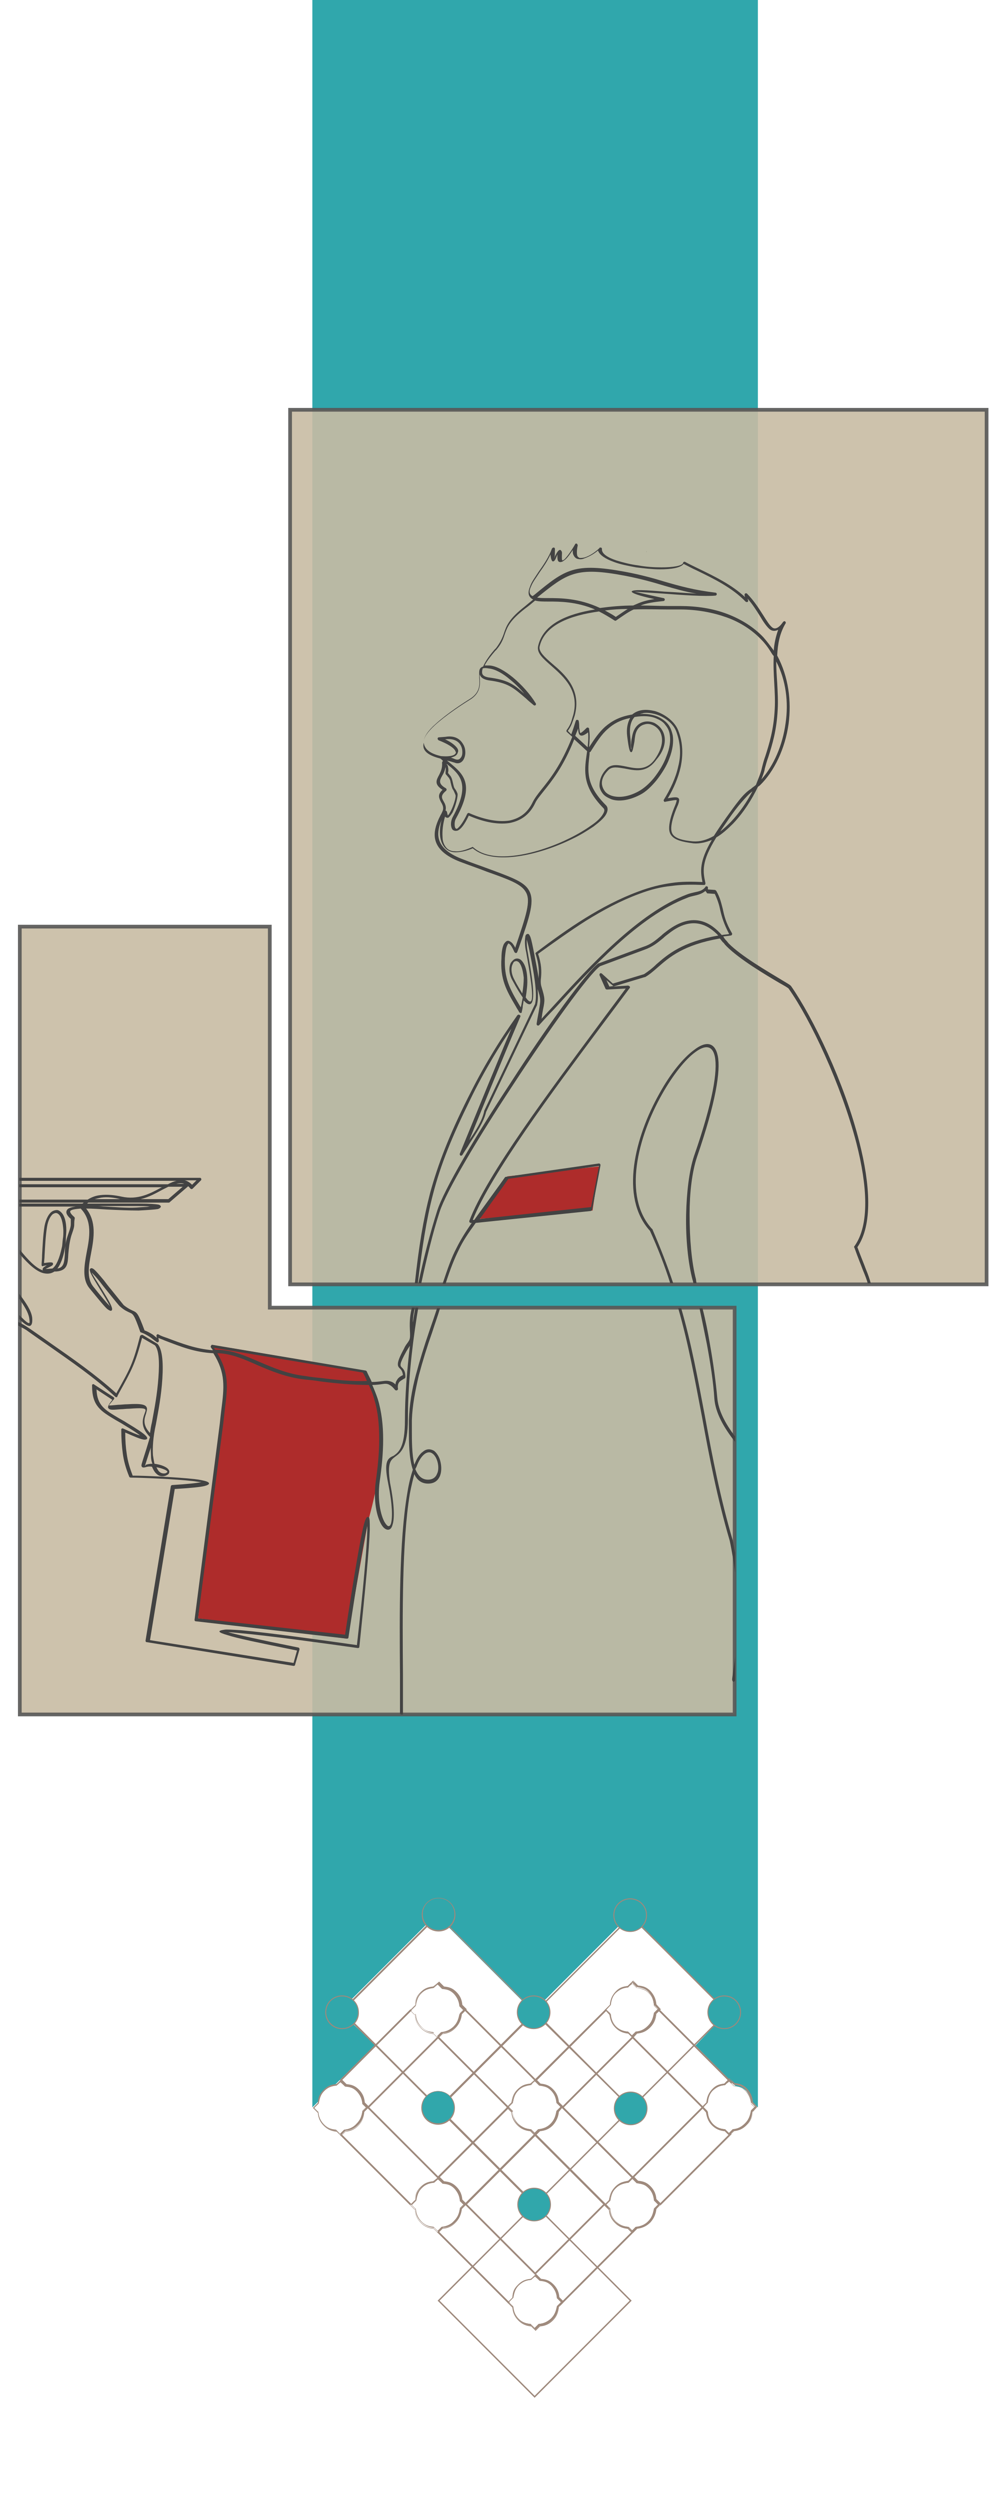 <svg xmlns="http://www.w3.org/2000/svg" xmlns:xlink="http://www.w3.org/1999/xlink" id="Layer_1" x="0px" y="0px" viewBox="0 0 201.2 504.5" style="enable-background:new 0 0 201.2 504.5;" xml:space="preserve"><style type="text/css">	.st0{fill:#AE2C2B;}	.st1{fill:#9E897C;}	.st2{fill:none;stroke:#9E897C;stroke-width:0.75;stroke-miterlimit:10;}	.st3{fill:#31A7AB;}	.st4{fill:none;}	.st5{fill:#A08B7D;}	.st6{opacity:0.9;}	.st7{fill:#F2F2F2;}	.st8{opacity:0.79;}	.st9{fill-rule:evenodd;clip-rule:evenodd;fill:#424242;}	.st10{fill:#30A7AC;}	.st11{fill:#424242;}	.st12{fill:#706F6F;}	.st13{opacity:0.9;fill:#C8BCA3;stroke:#575756;stroke-width:0.75;stroke-miterlimit:10;}</style><path class="st10" d="M63.1-1v426.3l1.4-1.4c0-0.2,0.1-0.5,0.1-0.7c0.1-0.5,0.4-1,0.8-1.3c0.6-0.6,1.4-1,2.2-1.1l8.2-8.1l-7.2-6.8 l19.5-19.5l19.6,19.6l19.4-19.4L147,406l-6.5,6.8l8.1,8.2c0.5,0.1,1,0.2,1.4,0.4c0.3,0.2,0.6,0.4,0.8,0.6c0.3,0.4,0.5,0.7,0.7,1.2 c0-0.1-0.1-0.2-0.1-0.3c0.1,0.1,0.1,0.3,0.2,0.4c0.1,0.1,0.1,0.3,0.2,0.4c0,0.1,0,0.3,0.1,0.4l1.2,1.2V-1H63.1z"></path><g>	<path class="st1" d="M128.4,449.6l-15.5,15.5c0.1,0.1,0.2,0.2,0.3,0.2l15.5-15.5C128.5,449.8,128.4,449.7,128.4,449.6z"></path>	<path class="st1" d="M88.3,450.5l14.4,14.4c0.1-0.1,0.2-0.2,0.3-0.2l-14.4-14.4C88.5,450.4,88.4,450.4,88.3,450.5z"></path>	<path class="st1" d="M88.4,439.3c0.1,0.1,0.2,0.1,0.3,0.2l14-14c0,0,0,0-0.1,0c-0.1-0.1-0.1-0.2-0.2-0.2L88.4,439.3z"></path>	<path class="st1" d="M113.5,425.4l14.6,14.6c0.1-0.1,0.1-0.2,0.2-0.3l-14.6-14.6C113.7,425.3,113.6,425.4,113.5,425.4z"></path>	<path class="st1" d="M108.1,459.1l-14.3-14.3l14.3-14.3l14.3,14.3L108.1,459.1z M94.3,444.8l13.8,13.8l13.8-13.8l-13.8-13.8  L94.3,444.8z"></path>	<path class="st1" d="M88.5,439.7l-14.4-14.4l14.4-14.4l14.4,14.4L88.5,439.7z M74.6,425.3l13.9,13.9l13.9-13.9l-13.9-13.9  L74.6,425.3z"></path>	<path class="st1" d="M127.8,439.7l-14.4-14.4l14.4-14.4l14.4,14.4L127.8,439.7z M113.9,425.3l13.9,13.9l13.9-13.9l-13.9-13.9  L113.9,425.3z"></path>	<path class="st1" d="M108.1,483.8l-0.1,0.1l-19.5-19.5l-0.1-0.1l19.5-19.5l0.1-0.1l19.5,19.5l0.1,0.1L108.1,483.8z M88.8,464.3  l19.2,19.2l19.2-19.2l-19.2-19.2L88.8,464.3z"></path>	<path class="st1" d="M108.1,445.1l-0.1,0.1l-19.5-19.5l-0.1-0.1l19.5-19.5l0.1-0.1l19.5,19.5l0.1,0.1L108.1,445.1z M88.9,425.5  l19.2,19.2l19.2-19.2L108,406.4L88.9,425.5z"></path>	<path class="st1" d="M127.6,425.6l-0.1,0.1l-19.5-19.5l-0.1-0.1l19.5-19.5l0.1-0.1L147,406l0.1,0.1L127.6,425.6z M108.3,406.1  l19.2,19.2l19.2-19.2l-19.2-19.2L108.3,406.1z"></path>	<path class="st1" d="M88.7,425.6l-0.1,0.1L68.9,406l-0.1-0.1l19.5-19.5l0.1-0.1l19.7,19.7l0.1,0.1L88.7,425.6z M69.3,405.9  l19.3,19.3l19.2-19.2l-19.3-19.3L69.3,405.9z"></path>	<path class="st1" d="M94.2,445l14.1-14.1c-0.1-0.1-0.2-0.2-0.2-0.3l-14,14C94.1,444.7,94.2,444.9,94.2,445z"></path>	<path class="st1" d="M68.7,430.9L82.8,445c0,0,0.1-0.1,0.1-0.1c0.1,0,0.1,0,0.2-0.1l-14.2-14.2C68.9,430.7,68.8,430.8,68.7,430.9z"></path>	<path class="st1" d="M82.9,405.5l-14.3,14.3c0.1,0,0.1,0.1,0.2,0.1c0,0,0.1,0.1,0.1,0.1l14.3-14.3C83.1,405.6,83,405.6,82.9,405.5z  "></path>	<path class="st1" d="M93.8,405.7l14.2,14.2c0-0.1,0.1-0.1,0.1-0.2c0,0,0.1,0,0.1-0.1L94,405.4C94,405.5,93.9,405.6,93.8,405.7z"></path>	<path class="st1" d="M108.2,430.7c-0.1,0.1-0.1,0.2-0.2,0.3l14.7,14.7c0-0.1,0.1-0.2,0.2-0.3L108.2,430.7  C108.2,430.7,108.2,430.7,108.2,430.7z"></path>	<path class="st1" d="M108.1,419.6c0.1,0.1,0.2,0.1,0.3,0.3l14.2-14.2c-0.1-0.1-0.2-0.1-0.3-0.2L108.1,419.6z"></path>	<path class="st1" d="M133,405.8l14.7,14.7c0.1-0.1,0.2-0.1,0.3-0.2l-14.7-14.7C133.2,405.6,133.1,405.7,133,405.8z"></path>	<path class="st1" d="M147.6,430.5c0,0,0-0.1,0-0.1l-14.4,14.4c0.1,0.1,0.2,0.2,0.2,0.3l14.4-14.4  C147.7,430.6,147.7,430.5,147.6,430.5z"></path>	<g>		<circle class="st3" cx="107.9" cy="444.9" r="3.3"></circle>	</g>	<g>		<path class="st1" d="M107.9,448.3c-1.9,0-3.4-1.5-3.4-3.4s1.5-3.4,3.4-3.4c1.9,0,3.4,1.5,3.4,3.4S109.8,448.3,107.9,448.3z    M107.9,448.1c1.8,0,3.2-1.4,3.2-3.2c0-1.8-1.4-3.2-3.2-3.2c-1.8,0-3.2,1.4-3.2,3.2C104.7,446.7,106.2,448.1,107.9,448.1z"></path>	</g>	<g>		<circle class="st3" cx="69.1" cy="406.1" r="3.3"></circle>	</g>	<g>		<path class="st1" d="M69.1,409.5c-1.9,0-3.4-1.5-3.4-3.4c0-1.9,1.5-3.4,3.4-3.4s3.4,1.5,3.4,3.4C72.6,408,71,409.5,69.1,409.5z    M69.1,409.3c1.8,0,3.2-1.4,3.2-3.2c0-1.8-1.4-3.2-3.2-3.2c-1.8,0-3.2,1.4-3.2,3.2C65.9,407.8,67.3,409.3,69.1,409.3z"></path>	</g>	<g>		<path class="st3" d="M107.8,402.8c1.8,0,3.3,1.5,3.3,3.3c0,1.8-1.5,3.3-3.3,3.3c-1.8,0-3.3-1.5-3.3-3.3   C104.4,404.2,105.9,402.8,107.8,402.8z"></path>	</g>	<g>		<path class="st1" d="M107.8,409.5c-1.9,0-3.4-1.5-3.4-3.4c0-1.9,1.5-3.4,3.4-3.4s3.4,1.5,3.4,3.4   C111.2,408,109.7,409.5,107.8,409.5z M107.8,409.3c1.8,0,3.2-1.4,3.2-3.2c0-1.8-1.4-3.2-3.2-3.2s-3.2,1.4-3.2,3.2   C104.6,407.8,106,409.3,107.8,409.3z"></path>	</g>	<g>		<path class="st3" d="M146.3,402.8c1.8,0,3.3,1.5,3.3,3.3c0,1.8-1.5,3.3-3.3,3.3c-1.8,0-3.3-1.5-3.3-3.3   C142.9,404.2,144.4,402.8,146.3,402.8z"></path>	</g>	<g>		<path class="st1" d="M146.3,409.5c-1.9,0-3.4-1.5-3.4-3.4c0-1.9,1.5-3.4,3.4-3.4s3.4,1.5,3.4,3.4   C149.7,408,148.2,409.5,146.3,409.5z M146.3,409.3c1.8,0,3.2-1.4,3.2-3.2c0-1.8-1.4-3.2-3.2-3.2c-1.8,0-3.2,1.4-3.2,3.2   C143.1,407.8,144.5,409.3,146.3,409.3z"></path>	</g>	<g>		<circle class="st3" cx="127.4" cy="425.5" r="3.3"></circle>	</g>	<g>		<path class="st1" d="M127.4,428.9c-1.9,0-3.4-1.5-3.4-3.4s1.5-3.4,3.4-3.4s3.4,1.5,3.4,3.4S129.3,428.9,127.4,428.9z M127.4,428.7   c1.8,0,3.2-1.4,3.2-3.2c0-1.8-1.4-3.2-3.2-3.2c-1.8,0-3.2,1.4-3.2,3.2C124.2,427.2,125.7,428.7,127.4,428.7z"></path>	</g>	<g>		<circle class="st3" cx="88.5" cy="425.3" r="3.3"></circle>	</g>	<g>		<path class="st1" d="M88.5,428.8c-1.9,0-3.4-1.5-3.4-3.4s1.5-3.4,3.4-3.4c1.9,0,3.4,1.5,3.4,3.4S90.4,428.8,88.5,428.8z    M88.5,428.5c1.8,0,3.2-1.4,3.2-3.2s-1.4-3.2-3.2-3.2c-1.8,0-3.2,1.4-3.2,3.2S86.7,428.5,88.5,428.5z"></path>	</g>	<g>		<path class="st3" d="M127.3,383.2c1.8,0,3.3,1.5,3.3,3.3c0,1.8-1.5,3.3-3.3,3.3c-1.8,0-3.3-1.5-3.3-3.3   C123.9,384.7,125.4,383.2,127.3,383.2z"></path>	</g>	<g>		<path class="st1" d="M127.3,389.9c-1.9,0-3.4-1.5-3.4-3.4s1.5-3.4,3.4-3.4s3.4,1.5,3.4,3.4S129.2,389.9,127.3,389.9z M127.3,389.7   c1.8,0,3.2-1.4,3.2-3.2c0-1.8-1.4-3.2-3.2-3.2c-1.8,0-3.2,1.4-3.2,3.2C124.1,388.3,125.5,389.7,127.3,389.7z"></path>	</g>	<g>		<path class="st3" d="M88.6,383c1.8,0,3.3,1.5,3.3,3.3s-1.5,3.3-3.3,3.3c-1.8,0-3.3-1.5-3.3-3.3S86.8,383,88.6,383z"></path>	</g>	<g>		<path class="st1" d="M88.6,389.8c-1.9,0-3.4-1.5-3.4-3.4s1.5-3.4,3.4-3.4s3.4,1.5,3.4,3.4S90.5,389.8,88.6,389.8z M88.6,389.5   c1.8,0,3.2-1.4,3.2-3.2s-1.4-3.2-3.2-3.2s-3.2,1.4-3.2,3.2S86.8,389.5,88.6,389.5z"></path>	</g>	<g>		<path class="st4" d="M112.7,463.7c-0.1-1-0.4-1.8-1.2-2.6s-1.4-0.9-2.5-1l-1-1l-0.9,0.9c-1,0.1-1.8,0.3-2.5,1.1s-1,1.5-1.1,2.5   l-0.9,0.9l0.9,0.9c0.1,1,0.4,1.8,1.1,2.6s1.6,1,2.6,1.2l0.9,0.9l0.9-0.9c1-0.1,1.8-0.4,2.6-1.2s1.1-1.6,1.2-2.6l0.8-0.8   L112.7,463.7z"></path>	</g>	<g>		<g>			<path class="st1" d="M112.9,465.5c-0.1,0.9-0.4,1.8-1.2,2.6c-0.8,0.8-1.6,1.1-2.6,1.2l-0.9,0.9l-0.9-0.9c-1-0.1-1.8-0.4-2.6-1.2    c-0.8-0.8-1-1.5-1.2-2.6l-0.9-0.9l1-1c0.1-0.9,0.3-1.7,1.1-2.5c0.8-0.8,1.5-1,2.6-1.2l1-1l1,1c1,0.1,1.7,0.3,2.5,1.1    c0.8,0.8,1.1,1.6,1.2,2.6l0.9,0.9L112.9,465.5z M107.3,460.1L107.3,460.1c-1.1,0.1-1.8,0.4-2.5,1.1c-0.7,0.7-0.9,1.4-1.1,2.5l0,0    l-0.9,0.9l0.8,0.8l0,0c0.1,1,0.4,1.7,1.1,2.5c0.8,0.8,1.5,1,2.5,1.1l0,0l0.8,0.8l0.8-0.8l0,0c1-0.1,1.7-0.4,2.5-1.1    c0.8-0.8,1-1.6,1.2-2.5l0,0l0.8-0.8l-0.8-0.8l0,0c-0.1-1-0.4-1.7-1.1-2.5c-0.8-0.8-1.4-0.9-2.4-1l0,0l-0.9-0.9L107.3,460.1z"></path>		</g>		<g>			<g>				<path class="st5" d="M107.2,459.9c-1.1,0.1-1.8,0.4-2.6,1.2c-0.9,0.9-1,1.7-1.1,2.6l-1,1l0,0l1,1c0.1,1,0.4,1.8,1.2,2.6     c0.8,0.8,1.6,1.1,2.6,1.2l0.9,0.9l0,0l0.9-0.9c1-0.1,1.8-0.4,2.6-1.2c0.9-0.9,1.1-1.8,1.2-2.7l0.9-0.9l0,0l-0.9-0.9     c-0.1-1-0.4-1.8-1.2-2.6c-0.8-0.8-1.5-1-2.5-1.1l-1-1l0,0L107.2,459.9z M109.2,460L109.2,460L109.2,460c1,0.1,1.7,0.3,2.5,1.1     c0.8,0.8,1.1,1.6,1.2,2.6l0,0l0.9,0.9l-0.9,0.9l0,0l0,0c-0.1,0.8-0.3,1.7-1.2,2.6c-0.8,0.8-1.6,1-2.6,1.2l0,0l-0.9,0.9l-0.9-0.9     l0,0l0,0c-1-0.1-1.8-0.4-2.6-1.2c-0.8-0.8-1-1.5-1.2-2.6l0,0l-0.9-0.9l0.9-0.9l0,0l0,0c0.1-0.9,0.3-1.7,1.1-2.5     c0.8-0.8,1.5-1,2.5-1.1l0,0l0.9-0.9L109.2,460z"></path>			</g>			<g>				<path class="st5" d="M107.3,460.1c-1.1,0.1-1.7,0.4-2.5,1.1c-0.7,0.7-0.9,1.4-1.1,2.5l0,0l-0.9,0.9l0,0l0.9,0.9l0,0     c0.1,1,0.4,1.8,1.1,2.5c0.8,0.8,1.5,1,2.5,1.1l0,0l0.8,0.8l0,0l0.8-0.8l0,0c1-0.1,1.8-0.4,2.5-1.2c0.8-0.8,1.1-1.6,1.2-2.6l0,0     l0.8-0.8l0,0l-0.8-0.8l0,0c-0.1-1-0.4-1.8-1.2-2.6c-0.8-0.8-1.4-0.9-2.4-1l0,0l-0.9-0.9l0,0L107.3,460.1L107.3,460.1z      M109,460.2L109,460.2L109,460.2c1,0.2,1.7,0.3,2.4,1c0.8,0.8,1,1.5,1.1,2.5l0,0.1l0.8,0.8l-0.7,0.7l0,0l0,0.1     c-0.1,0.9-0.4,1.7-1.2,2.5c-0.8,0.8-1.5,1-2.5,1.1l-0.1,0l-0.8,0.8l-0.8-0.8l0,0l-0.1,0c-1-0.1-1.7-0.4-2.5-1.1     c-0.7-0.7-1-1.4-1.1-2.5l0-0.1l-0.8-0.8l0.8-0.8l0,0l0-0.1c0.1-1.1,0.3-1.7,1.1-2.4c0.7-0.7,1.4-0.9,2.4-1.1l0.1,0l0.8-0.8     L109,460.2z"></path>			</g>		</g>	</g>	<g>		<g>			<path class="st1" d="M93.3,445.8c-0.1,0.9-0.4,1.8-1.2,2.6c-0.8,0.8-1.6,1.1-2.6,1.2l-0.9,0.9l-0.9-0.9c-1-0.1-1.8-0.4-2.6-1.2    c-0.8-0.8-1-1.5-1.2-2.6l-0.9-0.9l1-1c0.1-0.9,0.3-1.7,1.1-2.5c0.8-0.8,1.5-1,2.6-1.2l1-1l1,1c1,0.1,1.7,0.3,2.5,1.1    c0.8,0.8,1.1,1.6,1.2,2.6l0.9,0.9L93.3,445.8z M87.7,440.5L87.7,440.5c-1.1,0.1-1.8,0.4-2.5,1.1c-0.7,0.7-0.9,1.4-1.1,2.5l0,0    l-0.9,0.9l0.8,0.8l0,0c0.1,1,0.4,1.7,1.1,2.5c0.8,0.8,1.5,1,2.5,1.1l0,0l0.8,0.8l0.8-0.8l0,0c1-0.1,1.7-0.4,2.5-1.1    c0.8-0.8,1-1.6,1.2-2.5l0,0l0.8-0.8l-0.8-0.8l0,0c-0.1-1-0.4-1.7-1.1-2.5c-0.8-0.8-1.4-0.9-2.4-1l0,0l-0.9-0.9L87.7,440.5z"></path>		</g>		<g>			<g>				<path class="st5" d="M87.5,440.2c-1.1,0.1-1.8,0.4-2.6,1.2c-0.9,0.9-1,1.7-1.1,2.6l-1,1l0,0l1,1c0.1,1,0.4,1.8,1.2,2.6     c0.8,0.8,1.6,1.1,2.6,1.2l0.9,0.9l0,0l0.9-0.9c1-0.1,1.8-0.4,2.6-1.2c0.9-0.9,1.1-1.8,1.2-2.7l0.9-0.9l0,0l-0.9-0.9     c-0.1-1-0.4-1.8-1.2-2.6c-0.8-0.8-1.5-1-2.5-1.1l-1-1l0,0L87.5,440.2z M89.5,440.4L89.5,440.4L89.5,440.4c1,0.1,1.7,0.3,2.5,1.1     c0.8,0.8,1.1,1.6,1.2,2.6l0,0l0.9,0.9l-0.9,0.9l0,0l0,0c-0.1,0.8-0.3,1.7-1.2,2.6c-0.8,0.8-1.6,1-2.6,1.2l0,0l-0.9,0.9l-0.9-0.9     l0,0l0,0c-1-0.1-1.8-0.4-2.6-1.2c-0.8-0.8-1-1.5-1.2-2.6l0,0l-0.9-0.9l0.9-0.9l0,0l0,0c0.1-0.9,0.3-1.7,1.1-2.5     c0.8-0.8,1.5-1,2.5-1.1l0,0l0.9-0.9L89.5,440.4z"></path>			</g>			<g>				<path class="st5" d="M87.6,440.4c-1.1,0.1-1.7,0.4-2.5,1.1c-0.7,0.7-0.9,1.4-1.1,2.5l0,0l-0.9,0.9l0,0l0.9,0.9l0,0     c0.1,1,0.4,1.8,1.1,2.5c0.8,0.8,1.5,1,2.5,1.1l0,0l0.8,0.8l0,0l0.8-0.8l0,0c1-0.1,1.8-0.4,2.5-1.2c0.8-0.8,1.1-1.6,1.2-2.6l0,0     l0.8-0.8l0,0l-0.8-0.8l0,0c-0.1-1-0.4-1.8-1.2-2.6c-0.8-0.8-1.4-0.9-2.4-1l0,0l-0.9-0.9l0,0L87.6,440.4L87.6,440.4z M89.4,440.6     L89.4,440.6L89.4,440.6c1,0.2,1.7,0.3,2.4,1c0.8,0.8,1,1.5,1.1,2.5l0,0.1l0.8,0.8l-0.7,0.7l0,0l0,0.1c-0.1,0.9-0.4,1.7-1.2,2.5     c-0.8,0.8-1.5,1-2.5,1.1l-0.1,0l-0.8,0.8l-0.8-0.8l0,0l-0.1,0c-1-0.1-1.7-0.4-2.5-1.1c-0.7-0.7-1-1.4-1.1-2.5l0-0.1l-0.8-0.8     l0.8-0.8l0,0l0-0.1c0.1-1.1,0.3-1.7,1.1-2.4c0.7-0.7,1.4-0.9,2.4-1.1l0.1,0l0.8-0.8L89.4,440.6z"></path>			</g>		</g>	</g>	<g>		<g>			<path class="st1" d="M93.3,406.5c-0.1,0.9-0.4,1.8-1.2,2.6c-0.8,0.8-1.6,1.1-2.6,1.2l-0.9,0.9l-0.9-0.9c-1-0.1-1.8-0.4-2.6-1.2    c-0.8-0.8-1-1.5-1.2-2.6l-0.9-0.9l1-1c0.1-0.9,0.3-1.7,1.1-2.5c0.8-0.8,1.5-1,2.6-1.2l1-1l1,1c1,0.1,1.7,0.3,2.5,1.1    c0.8,0.8,1.1,1.6,1.2,2.6l0.9,0.9L93.3,406.5z M87.6,401.2L87.6,401.2c-1.1,0.1-1.8,0.4-2.5,1.1c-0.7,0.7-0.9,1.4-1.1,2.5l0,0    l-0.9,0.9l0.8,0.8l0,0c0.1,1,0.4,1.7,1.1,2.5c0.8,0.8,1.5,1,2.5,1.1l0,0l0.8,0.8l0.8-0.8l0,0c1-0.1,1.7-0.4,2.5-1.1    c0.8-0.8,1-1.6,1.2-2.5l0,0l0.8-0.8l-0.8-0.8l0,0c-0.1-1-0.4-1.7-1.1-2.5c-0.8-0.8-1.4-0.9-2.4-1l0,0l-0.9-0.9L87.6,401.2z"></path>		</g>		<g>			<g>				<path class="st5" d="M87.5,400.9c-1.1,0.1-1.8,0.4-2.6,1.2c-0.9,0.9-1,1.7-1.1,2.6l-1,1l0,0l1,1c0.1,1,0.4,1.8,1.2,2.6     c0.8,0.8,1.6,1.1,2.6,1.2l0.9,0.9l0,0l0.9-0.9c1-0.1,1.8-0.4,2.6-1.2c0.9-0.9,1.1-1.8,1.2-2.7l0.9-0.9l0,0l-0.9-0.9     c-0.1-1-0.4-1.8-1.2-2.6c-0.8-0.8-1.5-1-2.5-1.1l-1-1l0,0L87.5,400.9z M89.5,401.1L89.5,401.1L89.5,401.1c1,0.1,1.7,0.3,2.5,1.1     c0.8,0.8,1.1,1.6,1.2,2.6l0,0l0.9,0.9l-0.9,0.9l0,0l0,0c-0.1,0.8-0.3,1.7-1.2,2.6c-0.8,0.8-1.6,1-2.6,1.2l0,0l-0.9,0.9l-0.9-0.9     l0,0l0,0c-1-0.1-1.8-0.4-2.6-1.2c-0.8-0.8-1-1.5-1.2-2.6l0,0l-0.9-0.9l0.9-0.9l0,0l0,0c0.1-0.9,0.3-1.7,1.1-2.5     c0.8-0.8,1.5-1,2.5-1.1l0,0l0.9-0.9L89.5,401.1z"></path>			</g>			<g>				<path class="st5" d="M87.6,401.1c-1.1,0.1-1.7,0.4-2.5,1.1c-0.7,0.7-0.9,1.4-1.1,2.5l0,0l-0.9,0.9l0,0l0.9,0.9l0,0     c0.1,1,0.4,1.8,1.1,2.5c0.8,0.8,1.5,1,2.5,1.1l0,0l0.8,0.8l0,0l0.8-0.8l0,0c1-0.1,1.8-0.4,2.5-1.2c0.8-0.8,1.1-1.6,1.2-2.6l0,0     l0.8-0.8l0,0l-0.8-0.8l0,0c-0.1-1-0.4-1.8-1.2-2.6c-0.8-0.8-1.4-0.9-2.4-1l0,0l-0.9-0.9l0,0L87.6,401.1L87.6,401.1z M89.4,401.3     L89.4,401.3L89.4,401.3c1,0.2,1.7,0.3,2.4,1c0.8,0.8,1,1.5,1.1,2.5l0,0.1l0.8,0.8l-0.7,0.7l0,0l0,0.1c-0.1,0.9-0.4,1.7-1.2,2.5     c-0.8,0.8-1.5,1-2.5,1.1l-0.1,0l-0.8,0.8l-0.8-0.8l0,0l-0.1,0c-1-0.1-1.7-0.4-2.5-1.1c-0.7-0.7-1-1.4-1.1-2.5l0-0.1l-0.8-0.8     l0.8-0.8l0,0l0-0.1c0.1-1.1,0.3-1.7,1.1-2.4c0.7-0.7,1.4-0.9,2.4-1.1l0.1,0l0.8-0.8L89.4,401.3z"></path>			</g>		</g>	</g>	<g>		<g>			<path class="st1" d="M73.6,426.2c-0.1,0.9-0.4,1.8-1.2,2.6c-0.8,0.8-1.6,1.1-2.6,1.2l-0.9,0.9l-0.9-0.9c-1-0.1-1.8-0.4-2.6-1.2    c-0.8-0.8-1-1.5-1.2-2.6l-0.9-0.9l1-1c0.1-0.9,0.3-1.7,1.1-2.5c0.8-0.8,1.5-1,2.6-1.2l1-1l1,1c1,0.1,1.7,0.3,2.5,1.1    c0.8,0.8,1.1,1.6,1.2,2.6l0.9,0.9L73.6,426.2z M68,420.9L68,420.9c-1.1,0.1-1.8,0.4-2.5,1.1c-0.7,0.7-0.9,1.4-1.1,2.5l0,0    l-0.9,0.9l0.8,0.8l0,0c0.1,1,0.4,1.7,1.1,2.5c0.8,0.8,1.5,1,2.5,1.1l0,0l0.8,0.8l0.8-0.8l0,0c1-0.1,1.7-0.4,2.5-1.1    c0.8-0.8,1-1.6,1.2-2.5l0,0l0.8-0.8l-0.8-0.8l0,0c-0.1-1-0.4-1.7-1.1-2.5c-0.8-0.8-1.4-0.9-2.4-1l0,0l-0.9-0.9L68,420.9z"></path>		</g>		<g>			<g>				<path class="st5" d="M67.9,420.6c-1.1,0.1-1.8,0.4-2.6,1.2c-0.9,0.9-1,1.7-1.1,2.6l-1,1l0,0l1,1c0.1,1,0.4,1.8,1.2,2.6     c0.8,0.8,1.6,1.1,2.6,1.2l0.9,0.9l0,0l0.9-0.9c1-0.1,1.8-0.4,2.6-1.2c0.9-0.9,1.1-1.8,1.2-2.7l0.9-0.9l0,0l-0.9-0.9     c-0.1-1-0.4-1.8-1.2-2.6c-0.8-0.8-1.5-1-2.5-1.1l-1-1l0,0L67.9,420.6z M69.9,420.8L69.9,420.8L69.9,420.8c1,0.1,1.7,0.3,2.5,1.1     c0.8,0.8,1.1,1.6,1.2,2.6l0,0l0.9,0.9l-0.9,0.9l0,0l0,0c-0.1,0.8-0.3,1.7-1.2,2.6c-0.8,0.8-1.6,1-2.6,1.2l0,0l-0.9,0.9L68,430     l0,0l0,0c-1-0.1-1.8-0.4-2.6-1.2c-0.8-0.8-1-1.5-1.2-2.6l0,0l-0.9-0.9l0.9-0.9l0,0l0,0c0.1-0.9,0.3-1.7,1.1-2.5     c0.8-0.8,1.5-1,2.5-1.1l0,0l0.9-0.9L69.9,420.8z"></path>			</g>			<g>				<path class="st5" d="M67.9,420.8c-1.1,0.1-1.7,0.4-2.5,1.1c-0.7,0.7-0.9,1.4-1.1,2.5l0,0l-0.9,0.9l0,0l0.9,0.9l0,0     c0.1,1,0.4,1.8,1.1,2.5c0.8,0.8,1.5,1,2.5,1.1l0,0l0.8,0.8l0,0l0.8-0.8l0,0c1-0.1,1.8-0.4,2.5-1.2c0.8-0.8,1.1-1.6,1.2-2.6l0,0     l0.8-0.8l0,0l-0.8-0.8l0,0c-0.1-1-0.4-1.8-1.2-2.6c-0.8-0.8-1.4-0.9-2.4-1l0,0l-0.9-0.9l0,0L67.9,420.8L67.9,420.8z M69.7,421     L69.7,421L69.7,421c1,0.2,1.7,0.3,2.4,1c0.8,0.8,1,1.5,1.1,2.5l0,0.1l0.8,0.8l-0.7,0.7l0,0l0,0.1c-0.1,0.9-0.4,1.7-1.2,2.5     c-0.8,0.8-1.5,1-2.5,1.1l-0.1,0l-0.8,0.8l-0.8-0.8l0,0l-0.1,0c-1-0.1-1.7-0.4-2.5-1.1c-0.7-0.7-1-1.4-1.1-2.5l0-0.1l-0.8-0.8     l0.8-0.8l0,0l0-0.1c0.1-1.1,0.3-1.7,1.1-2.4c0.7-0.7,1.4-0.9,2.4-1.1l0.1,0l0.8-0.8L69.7,421z"></path>			</g>		</g>	</g>	<g>		<g>			<path class="st1" d="M132.6,445.8c-0.1,0.9-0.4,1.8-1.2,2.7c-0.8,0.8-1.6,1.1-2.6,1.2l-0.9,0.9l-0.9-0.9c-1-0.1-1.8-0.4-2.6-1.2    c-0.8-0.8-1-1.6-1.2-2.6l-1-1l1-1c0.1-0.9,0.3-1.7,1.1-2.6c0.8-0.8,1.5-1,2.6-1.2l1-1l1,1c1,0.1,1.7,0.3,2.5,1.1    c0.8,0.8,1.1,1.6,1.2,2.6l0.9,0.9L132.6,445.8z M126.9,440.5L126.9,440.5c-1.1,0.1-1.8,0.4-2.5,1.1c-0.7,0.7-0.9,1.4-1.1,2.5l0,0    l-0.9,0.9l0.8,0.8l0,0c0.1,1,0.4,1.7,1.1,2.5c0.8,0.8,1.5,1,2.5,1.1l0,0l0.8,0.8l0.8-0.8l0,0c1-0.1,1.8-0.4,2.5-1.1    c0.8-0.8,1-1.6,1.2-2.6l0,0l0.8-0.8l-0.8-0.8l0,0c-0.1-1-0.4-1.8-1.1-2.5c-0.8-0.8-1.4-0.9-2.4-1l0,0l-0.9-0.9L126.9,440.5z"></path>		</g>		<g>			<g>				<path class="st5" d="M126.8,440.2c-1.1,0.1-1.8,0.4-2.6,1.2c-0.9,0.9-1,1.7-1.2,2.6l-1,1l0,0l1,1c0.1,1,0.4,1.8,1.2,2.6     c0.8,0.8,1.6,1.1,2.6,1.2l0.9,0.9l0,0l0.9-0.9c1-0.1,1.8-0.4,2.6-1.2c0.9-0.9,1.1-1.8,1.3-2.7l0.9-0.9l0,0l-0.9-0.9     c-0.1-1-0.4-1.8-1.2-2.6c-0.8-0.8-1.5-1-2.5-1.1l-1-1l0,0L126.8,440.2z M128.8,440.3L128.8,440.3L128.8,440.3     c1,0.1,1.7,0.3,2.5,1.1c0.8,0.8,1.1,1.6,1.2,2.6l0,0l0.9,0.9l-0.9,0.9l0,0l0,0c-0.1,0.8-0.3,1.8-1.2,2.6     c-0.8,0.8-1.6,1.1-2.6,1.2l0,0l-0.9,0.9l-0.9-0.9l0,0l0,0c-1-0.1-1.8-0.4-2.6-1.2c-0.8-0.8-1-1.5-1.2-2.6l0,0l-0.9-0.9l1-1l0,0     l0,0c0.1-0.9,0.3-1.7,1.1-2.5c0.8-0.8,1.5-1,2.6-1.1l0,0l0.9-0.9L128.8,440.3z"></path>			</g>			<g>				<path class="st5" d="M126.8,440.4c-1.1,0.1-1.8,0.4-2.5,1.1c-0.7,0.7-0.9,1.4-1.1,2.5l0,0l-0.9,0.9l0,0l0.9,0.9l0,0     c0.1,1.1,0.4,1.8,1.1,2.5c0.8,0.8,1.5,1,2.6,1.2l0,0l0.8,0.8l0,0l0.8-0.8l0,0c1-0.1,1.8-0.4,2.6-1.2c0.8-0.8,1.1-1.6,1.2-2.6     l0,0l0.8-0.8l0,0l-0.8-0.8l0,0c-0.1-1-0.4-1.8-1.2-2.6c-0.8-0.8-1.4-0.9-2.4-1l0,0l-0.9-0.9l0,0L126.8,440.4L126.8,440.4z      M128.7,440.6L128.7,440.6L128.7,440.6c1.1,0.2,1.7,0.3,2.5,1c0.8,0.8,1,1.5,1.1,2.5l0,0.1l0.8,0.8l-0.7,0.7l0,0l0,0.1     c-0.1,1-0.4,1.7-1.2,2.5c-0.8,0.8-1.5,1-2.5,1.1l-0.1,0l-0.8,0.8l-0.8-0.8l0,0l-0.1,0c-1-0.1-1.7-0.4-2.5-1.1     c-0.7-0.7-1-1.4-1.1-2.5l0-0.1l-0.8-0.8l0.8-0.8l0,0l0-0.1c0.1-1.1,0.3-1.7,1.1-2.4c0.7-0.7,1.4-0.9,2.5-1.1l0.1,0l0.8-0.8     L128.7,440.6z"></path>			</g>		</g>	</g>	<g>		<g>			<path class="st1" d="M112.9,426.2c-0.1,0.9-0.4,1.8-1.2,2.7c-0.8,0.8-1.6,1.1-2.6,1.2l-0.9,0.9l-0.9-0.9c-1-0.1-1.8-0.4-2.6-1.2    c-0.8-0.8-1-1.6-1.2-2.6l-1-1l1-1c0.1-0.9,0.3-1.7,1.1-2.6c0.8-0.8,1.5-1,2.6-1.2l1-1l1,1c1,0.1,1.7,0.3,2.5,1.1    c0.8,0.8,1.1,1.6,1.2,2.6l0.9,0.9L112.9,426.2z M107.2,420.8L107.2,420.8c-1.1,0.1-1.8,0.4-2.5,1.1c-0.7,0.7-0.9,1.4-1.1,2.5l0,0    l-0.9,0.9l0.8,0.8l0,0c0.1,1,0.4,1.7,1.1,2.5c0.8,0.8,1.5,1,2.5,1.1l0,0l0.8,0.8l0.8-0.8l0,0c1-0.1,1.8-0.4,2.5-1.1    c0.8-0.8,1-1.6,1.2-2.6l0,0l0.8-0.8l-0.8-0.8l0,0c-0.1-1-0.4-1.8-1.1-2.5c-0.8-0.8-1.4-0.9-2.4-1l0,0l-0.9-0.9L107.2,420.8z"></path>		</g>		<g>			<g>				<path class="st5" d="M107.1,420.5c-1.1,0.1-1.8,0.4-2.6,1.2c-0.9,0.9-1,1.7-1.2,2.6l-1,1l0,0l1,1c0.1,1,0.4,1.8,1.2,2.6     c0.8,0.8,1.6,1.1,2.6,1.2l0.9,0.9l0,0l0.9-0.9c1-0.1,1.8-0.4,2.6-1.2c0.9-0.9,1.1-1.8,1.3-2.7l0.9-0.9l0,0l-0.9-0.9     c-0.1-1-0.4-1.8-1.2-2.6c-0.8-0.8-1.5-1-2.5-1.1l-1-1l0,0L107.1,420.5z M109.1,420.7L109.1,420.7L109.1,420.7     c1,0.1,1.7,0.3,2.5,1.1c0.8,0.8,1.1,1.6,1.2,2.6l0,0l0.9,0.9l-0.9,0.9l0,0l0,0c-0.1,0.8-0.3,1.8-1.2,2.6     c-0.8,0.8-1.6,1.1-2.6,1.2l0,0l-0.9,0.9l-0.9-0.9l0,0l0,0c-1-0.1-1.8-0.4-2.6-1.2c-0.8-0.8-1-1.5-1.2-2.6l0,0l-0.9-0.9l1-1l0,0     l0,0c0.1-0.9,0.3-1.7,1.1-2.5c0.8-0.8,1.5-1,2.6-1.1l0,0l0.9-0.9L109.1,420.7z"></path>			</g>			<g>				<path class="st5" d="M107.2,420.8c-1.1,0.1-1.8,0.4-2.5,1.1c-0.7,0.7-0.9,1.4-1.1,2.5l0,0l-0.9,0.9l0,0l0.9,0.9l0,0     c0.1,1.1,0.4,1.8,1.1,2.5c0.8,0.8,1.5,1,2.6,1.2l0,0l0.8,0.8l0,0l0.8-0.8l0,0c1-0.1,1.8-0.4,2.6-1.2c0.8-0.8,1.1-1.6,1.2-2.6     l0,0l0.8-0.8l0,0l-0.8-0.8l0,0c-0.1-1-0.4-1.8-1.2-2.6c-0.8-0.8-1.4-0.9-2.4-1l0,0l-0.9-0.9l0,0L107.2,420.8L107.2,420.8z      M109,420.9L109,420.9L109,420.9c1.1,0.2,1.7,0.3,2.5,1c0.8,0.8,1,1.5,1.1,2.5l0,0.1l0.8,0.8l-0.7,0.7l0,0l0,0.1     c-0.1,1-0.4,1.7-1.2,2.5c-0.8,0.8-1.5,1-2.5,1.1l-0.1,0l-0.8,0.8l-0.8-0.8l0,0l-0.1,0c-1-0.1-1.7-0.4-2.5-1.1     c-0.7-0.7-1-1.4-1.1-2.5l0-0.1l-0.8-0.8l0.8-0.8l0,0l0-0.1c0.1-1.1,0.3-1.7,1.1-2.4c0.7-0.7,1.4-0.9,2.5-1.1l0.1,0l0.8-0.8     L109,420.9z"></path>			</g>		</g>	</g>	<g>		<g>			<path class="st1" d="M152,426.2c-0.1,0.9-0.3,1.8-1.2,2.7c-0.8,0.8-1.6,1.1-2.6,1.2l-0.9,0.9l-0.9-0.9c-1-0.1-1.8-0.4-2.6-1.2    c-0.8-0.8-1-1.6-1.2-2.6l-0.9-1l1-1c0.1-0.9,0.3-1.7,1.1-2.6c0.8-0.8,1.5-1,2.5-1.2l1-1l1,1.1c1,0.1,1.7,0.3,2.5,1.1    c0.8,0.8,1,1.6,1.2,2.7l0.9,0.9L152,426.2z M146.5,420.8L146.5,420.8c-1.1,0.1-1.7,0.4-2.5,1.1c-0.7,0.7-0.9,1.4-1.1,2.5l0,0    l-0.9,0.9l0.8,0.8l0,0c0.1,1,0.4,1.8,1.1,2.5c0.8,0.8,1.5,1,2.5,1.1l0,0l0.8,0.8l0.8-0.8l0,0c1-0.1,1.7-0.4,2.5-1.2    c0.8-0.8,1-1.6,1.2-2.6l0,0l0.8-0.8l-0.8-0.8l0,0c-0.1-1-0.4-1.8-1.1-2.6c-0.8-0.8-1.4-0.9-2.4-1l0,0l-0.9-0.9L146.5,420.8z"></path>		</g>		<g>			<g>				<path class="st5" d="M146.3,420.5c-1.1,0.1-1.8,0.4-2.5,1.2c-0.8,0.9-1,1.7-1.1,2.6l-1,1l0,0l1,1c0.1,1.1,0.4,1.8,1.2,2.6     c0.8,0.8,1.6,1.1,2.6,1.2l0.9,0.9l0,0l0.9-1c1-0.1,1.8-0.4,2.6-1.2c0.9-0.9,1.1-1.8,1.2-2.7l0.9-0.9l0,0l-0.9-1     c-0.1-1-0.4-1.8-1.2-2.7c-0.8-0.8-1.5-1-2.5-1.1l-1-1l0,0L146.3,420.5z M148.3,420.7L148.3,420.7L148.3,420.7     c1,0.2,1.7,0.3,2.5,1.1c0.8,0.8,1,1.6,1.2,2.6l0,0l0.9,0.9l-0.8,0.9l0,0l0,0c-0.1,0.9-0.3,1.8-1.2,2.6c-0.8,0.8-1.6,1.1-2.5,1.2     l0,0l-0.9,0.9l-0.9-0.9l0,0l0,0c-1-0.1-1.8-0.4-2.5-1.2c-0.8-0.8-1-1.5-1.1-2.6l0,0l-0.9-0.9l0.9-1l0,0l0,0     c0.1-0.9,0.3-1.7,1.1-2.6c0.8-0.8,1.5-1,2.5-1.2l0,0l0.9-1L148.3,420.7z"></path>			</g>			<g>				<path class="st5" d="M146.4,420.8c-1.1,0.1-1.7,0.4-2.5,1.1c-0.7,0.8-0.9,1.4-1.1,2.5l0,0l-0.8,0.9l0,0l0.8,0.9l0,0     c0.1,1.1,0.4,1.8,1.1,2.6c0.8,0.8,1.5,1,2.5,1.2l0,0l0.8,0.8l0,0l0.8-0.8l0,0c1-0.1,1.7-0.4,2.5-1.2c0.8-0.8,1-1.6,1.2-2.6l0,0     l0.8-0.8l0,0l-0.8-0.8l0,0c-0.1-1-0.4-1.8-1.1-2.6c-0.8-0.8-1.4-0.9-2.4-1l0,0l-0.9-0.9l0,0L146.4,420.8L146.4,420.8z      M148.2,420.9L148.2,420.9L148.2,420.9c1,0.2,1.7,0.3,2.4,1c0.8,0.8,1,1.5,1.1,2.5l0,0.1l0.8,0.8l-0.7,0.7l0,0l0,0.1     c-0.1,1-0.4,1.8-1.1,2.5c-0.8,0.8-1.5,1-2.5,1.1l-0.1,0l-0.8,0.8l-0.8-0.8l0,0l-0.1,0c-1-0.1-1.7-0.4-2.4-1.1     c-0.7-0.8-0.9-1.5-1.1-2.5l0-0.1l-0.8-0.8l0.8-0.8l0,0l0-0.1c0.1-1.1,0.3-1.7,1-2.5c0.7-0.7,1.4-0.9,2.4-1.1l0.1,0l0.8-0.8     L148.2,420.9z"></path>			</g>		</g>	</g>	<g>		<g>			<path class="st1" d="M132.5,406.5c-0.1,0.9-0.3,1.8-1.2,2.7c-0.8,0.8-1.6,1.1-2.6,1.2l-0.9,0.9l-0.9-0.9c-1-0.1-1.8-0.4-2.6-1.2    c-0.8-0.8-1-1.6-1.2-2.6l-0.9-1l1-1c0.1-0.9,0.3-1.7,1.1-2.6c0.8-0.8,1.5-1,2.5-1.2l1-1l1,1.1c1,0.1,1.7,0.3,2.5,1.1    c0.8,0.8,1,1.6,1.2,2.7l0.9,0.9L132.5,406.5z M126.9,401.1L126.9,401.1c-1.1,0.1-1.7,0.4-2.5,1.1c-0.7,0.7-0.9,1.4-1.1,2.5l0,0    l-0.9,0.9l0.8,0.8l0,0c0.1,1,0.4,1.8,1.1,2.5c0.8,0.8,1.5,1,2.5,1.1l0,0l0.8,0.8l0.8-0.8l0,0c1-0.1,1.7-0.4,2.5-1.2    c0.8-0.8,1-1.6,1.2-2.6l0,0l0.8-0.8l-0.8-0.8l0,0c-0.1-1-0.4-1.8-1.1-2.6c-0.8-0.8-1.4-0.9-2.4-1l0,0l-0.9-0.9L126.9,401.1z"></path>		</g>		<g>			<g>				<path class="st5" d="M126.8,400.8c-1.1,0.1-1.8,0.4-2.5,1.2c-0.8,0.9-1,1.7-1.1,2.6l-1,1l0,0l1,1c0.1,1.1,0.4,1.8,1.2,2.6     c0.8,0.8,1.6,1.1,2.6,1.2l0.9,0.9l0,0l0.9-1c1-0.1,1.8-0.4,2.6-1.2c0.9-0.9,1.1-1.8,1.2-2.7l0.9-0.9l0,0l-0.9-1     c-0.1-1-0.4-1.8-1.2-2.7c-0.8-0.8-1.5-1-2.5-1.1l-1-1l0,0L126.8,400.8z M128.7,401L128.7,401L128.7,401c1,0.2,1.7,0.3,2.5,1.1     c0.8,0.8,1,1.6,1.2,2.6l0,0l0.9,0.9l-0.8,0.9l0,0l0,0c-0.1,0.9-0.3,1.8-1.2,2.6c-0.8,0.8-1.6,1.1-2.5,1.2l0,0l-0.9,0.9l-0.9-0.9     l0,0l0,0c-1-0.1-1.8-0.4-2.5-1.2c-0.8-0.8-1-1.5-1.1-2.6l0,0l-0.9-0.9l0.9-1l0,0l0,0c0.1-0.9,0.3-1.7,1.1-2.6     c0.8-0.8,1.5-1,2.5-1.2l0,0l0.9-1L128.7,401z"></path>			</g>			<g>				<path class="st5" d="M126.9,401c-1.1,0.1-1.7,0.4-2.5,1.1c-0.7,0.8-0.9,1.4-1.1,2.5l0,0l-0.8,0.9l0,0l0.8,0.9l0,0     c0.1,1.1,0.4,1.8,1.1,2.6c0.8,0.8,1.5,1,2.5,1.2l0,0l0.8,0.8l0,0l0.8-0.8l0,0c1-0.1,1.7-0.4,2.5-1.2c0.8-0.8,1-1.6,1.2-2.6l0,0     l0.8-0.8l0,0l-0.8-0.8l0,0c-0.1-1-0.4-1.8-1.1-2.6c-0.8-0.8-1.4-0.9-2.4-1l0,0l-0.9-0.9l0,0L126.9,401L126.9,401z M128.6,401.2     L128.6,401.2L128.6,401.2c1,0.2,1.7,0.3,2.4,1c0.8,0.8,1,1.5,1.1,2.5l0,0.1l0.8,0.8l-0.7,0.7l0,0l0,0.1c-0.1,1-0.4,1.8-1.1,2.5     c-0.8,0.8-1.5,1-2.5,1.1l-0.1,0l-0.8,0.8l-0.8-0.8l0,0l-0.1,0c-1-0.1-1.7-0.4-2.4-1.1c-0.7-0.8-0.9-1.5-1.1-2.5l0-0.1l-0.8-0.8     l0.8-0.8l0,0l0-0.1c0.1-1.1,0.3-1.7,1-2.5c0.7-0.7,1.4-0.9,2.4-1.1l0.1,0l0.8-0.8L128.6,401.2z"></path>			</g>		</g>	</g></g><rect x="58.6" y="82.7" class="st13" width="140.7" height="176.5"></rect><polygon class="st13" points="54.5,263.9 54.5,187 4,187 4,346 148.4,346 148.4,263.9 "></polygon><path class="st9" d="M40.1,264.1C40.1,264.2,40.1,264.2,40.1,264.1C40.1,264.1,40.1,264.1,40.1,264.1L40.1,264.1z"></path><path class="st9" d="M49.4,243.4C49.4,243.4,49.4,243.4,49.4,243.4L49.4,243.4C49.4,243.4,49.4,243.4,49.4,243.4L49.4,243.4z"></path><path class="st9" d="M47.2,290.2C47.2,290.2,47.2,290.2,47.2,290.2C47.2,290.2,47.2,290.2,47.2,290.2L47.2,290.2z"></path><path class="st9" d="M64,329.5c-0.2,0-0.3,0-0.5,0C63.3,329.6,63.7,329.5,64,329.5L64,329.5z"></path><path class="st9" d="M130.6,111.3c-0.1-0.1,0,0,0,0.2C130.6,111.4,130.6,111.3,130.6,111.3L130.6,111.3z"></path><polygon class="st0" points="119.7,244.3 96.5,246 102.5,237.4 121,235.4 "></polygon><path class="st0" d="M70.1,330.7L40,326.6c0,0,3.1-31.4,4.9-40.2c1.8-8.8-2.1-14.8-2.1-14.8l4.1,0.5l27,4.6c0,0,2,3.7,3,11 c1,7.4-2.5,19.1-2.5,19.1L70.1,330.7z"></path><path class="st9" d="M6.5,265.9L6.5,265.9c-0.2-1.5-1.3-3-2.6-4.8v1c1,1.5,1.8,2.7,2,3.9l0,0c0.1,0.7,0.1,1,0,1 c-0.3,0.1-1-0.6-2-1.6v0.8c0.9,0.9,1.6,1.4,2.1,1.4C6.4,267.5,6.6,267,6.5,265.9z"></path><path class="st9" d="M148.5,289.9c-2-2.6-3.4-5.3-3.6-7.8c-0.3-3.2-0.8-7-1.5-10.9c-0.4-2.4-0.9-4.9-1.5-7.2h-0.6 c0.5,2.4,1,4.8,1.5,7.3c0.7,3.8,1.3,7.6,1.5,10.9c0.2,2.9,1.9,5.9,4.2,8.8V289.9z"></path><path class="st9" d="M148.5,313.4c-0.2-0.9-0.3-1.7-0.5-2.6l0,0c-2.5-8.5-4.1-16.8-5.6-25c-1.4-7.3-2.7-14.6-4.8-21.8h-0.6 c2.1,7.3,3.4,14.6,4.8,21.9c1.5,8.2,3.1,16.5,5.6,25c0.5,2.3,0.8,4.4,1.1,6.5V313.4z"></path><path class="st9" d="M148.5,334.4c-0.1,1.1-0.3,2.1-0.4,2.8c-0.1,1-0.2,1.5-0.2,1.8c0.1,0.5,0.3,0.5,0.6,0.2V334.4z"></path><path class="st9" d="M87.7,292.8L87.7,292.8c-0.7-0.4-1.5-0.5-2.3,0.2c-0.6,0.4-1.2,1.3-1.7,2.6c-0.5-2.1-0.5-4.9-0.5-7 c0-0.8,0-1.5,0-2c0.1-3,0.7-6,1.4-9c0.8-3,1.7-5.9,2.7-8.7c0.6-1.9,1.2-3.5,1.6-4.9h-0.6c-0.5,1.5-1,3-1.6,4.7 c-1,2.9-1.9,5.8-2.7,8.8c-0.8,3-1.3,6-1.4,9.1c0,0,0,0,0,0.1c0,0.5,0,1.2,0,2c0,2.3,0,5.6,0.8,7.9c-0.4,1.2-0.8,2.7-1.1,4.6 c-1.7,9.8-1.6,24.6-1.5,36.7c0,2.7,0,5.3,0,7.8c0,0.2,0.1,0.3,0.3,0.3h0.3c0-2.2,0-5.4,0-8.1c-0.1-12-0.2-26.8,1.4-36.5 c0.3-1.5,0.6-2.8,0.9-3.9c0.5,1.1,1.3,1.8,2.5,1.9c1.5,0.1,2.3-0.6,2.7-1.6c0.3-0.8,0.3-1.8,0.1-2.7 C88.8,294.1,88.3,293.3,87.7,292.8z M88.3,297.4c-0.3,0.8-1,1.3-2.1,1.2c-1.1-0.1-1.8-0.9-2.3-2.1c0.1-0.2,0.1-0.3,0.2-0.4 c0.5-1.4,1.1-2.2,1.6-2.6c0.6-0.5,1.2-0.5,1.6-0.2l0,0c0.5,0.3,0.9,1,1.1,1.8C88.6,295.9,88.6,296.8,88.3,297.4z"></path><path class="st9" d="M89,153.1c0.2,0.2,0.4,0.3,0.5,0.5c-0.1,0-0.1,0-0.1,0.1c-0.1,0.1-0.1,0.2-0.1,0.2c0.1,1.1-0.3,1.9-0.6,2.5 c-0.6,1.1-1,1.9,0.7,3c-1.1,1-0.7,1.7-0.3,2.5c0.3,0.5,0.6,1.1,0.3,1.8c-0.1,0.2-0.2,0.5-0.4,0.8c-0.2,0.4-0.4,0.8-0.6,1.3 c-1,2.5-1.4,5.8,4.5,8.1c2.1,0.8,3.9,1.4,5.4,2c4.5,1.6,7,2.5,7.9,4.1c1.1,1.8,0.1,4.7-2.1,11.2l0,0.1c-0.3-0.6-0.6-1-0.9-1.2 c-0.3-0.2-0.5-0.3-0.8-0.2c-0.2,0.1-0.4,0.3-0.6,0.6c-0.3,0.6-0.5,1.6-0.5,2.8c-0.3,4.3,1,6.6,2.9,9.8c0.2,0.4,0.5,0.8,0.7,1.2 c0.1,0.1,0.3,0.2,0.4,0.1c0.1,0,0.1-0.1,0.1-0.2c0.1-0.4,0.2-0.8,0.2-1.2c0.1-0.4,0.1-0.7,0.2-1.1c0.6,0.7,1.1,0.9,1.4,0.7 c1.2-0.7,0-7-0.5-9.9l-0.1-0.6c-0.2-0.9-0.2-1.9-0.2-2.5c0.1,0.4,0.3,1,0.5,2l0.2,1c0.7,3.6,1.5,7.7,1,10l-10.3,21.6c0,0,0,0,0,0.1 c-0.4,1.9-1.7,3.9-3,5.8c1.5-3.7,3-7.3,4.5-11c1.9-4.6,3.8-9.2,5.8-13.9c0.1-0.2,0-0.3-0.2-0.4c-0.1-0.1-0.3,0-0.4,0.1 c-1.9,2.7-3.7,5.4-5.3,8.1c-1.7,2.8-3.2,5.6-4.7,8.6c-3.8,7.6-6,13.3-7.6,19.1c-1.4,5.4-2.3,10.9-3.1,18.3h0.6 c0.9-7.3,1.7-12.8,3.1-18.1c1.5-5.8,3.8-11.5,7.5-19c1.4-2.9,3-5.8,4.6-8.5c1.2-2,2.4-3.9,3.7-5.8c-1.6,3.7-3.1,7.5-4.7,11.3 c-1.9,4.6-3.8,9.3-5.7,13.9c-0.1,0.1,0,0.3,0.1,0.4c0.1,0.1,0.3,0,0.4-0.1c0.4-0.7,1-1.5,1.5-2.4c1.3-2,2.8-4.2,3.3-6.3l10.3-21.6 c0,0,0,0,0-0.1c0.2-0.9,0.2-1.9,0.1-3.1c0.7,2.1,0.6,2.3,0.3,4.1c-0.1,0.7-0.3,1.6-0.5,2.9c0,0.1,0,0.2,0.1,0.3 c0.1,0.1,0.3,0.1,0.4,0c0.9-1,1.9-2.1,3-3.2c7.5-8.2,17.2-18.8,26.9-22.5c0.4-0.2,0.9-0.3,1.3-0.4c0.9-0.2,1.7-0.4,2.4-1l0.3,0.4 c0,0.1,0.1,0.1,0.2,0.1l1.4,0.1c0.6,1.3,0.9,2.3,1.1,3.3c0.3,1.3,0.7,2.7,1.8,4.8c-0.5,0.1-1,0.1-1.5,0.2c-2-2.3-5.6-5-11.1-0.8 c-0.4,0.3-0.8,0.6-1.1,0.9c-1.2,1-2.1,1.8-3.7,2.3l-8.9,3.3c0,0,0,0-0.1,0c-2.4,1.7-10.4,12.7-17.8,24.2 c-7,10.6-13.5,21.6-14.8,25.8c-1.4,4.4-2.7,9.4-3.8,14.6h0.6c1.1-5.1,2.3-10.1,3.7-14.4c1.3-4.1,7.8-15,14.8-25.6 c7.4-11.3,15.2-22.2,17.6-24l8.9-3.3c1.7-0.6,2.7-1.4,3.9-2.4c0.3-0.3,0.7-0.6,1.1-0.9c4.8-3.8,8.1-1.6,10,0.4 c-7.3,1.3-10.2,3.8-12.5,5.8c-0.8,0.8-1.6,1.4-2.5,2l-6.3,1.9l-2.2-2c-0.1-0.1-0.2-0.1-0.3-0.1c-0.2,0.1-0.2,0.2-0.2,0.4l1.2,2.7 c0,0.1,0.2,0.2,0.3,0.2l3.8-0.2c-1.6,2.2-3.6,4.8-5.8,7.8c-9.2,12.4-22.3,29.8-25.8,39.1c0,0,0,0.1,0,0.1c0,0.2,0.2,0.3,0.3,0.3 l0.2,0c-1.4,2-2.3,3.5-3.1,5.1c-1,1.9-1.7,3.9-2.8,7.2h0.6c1-3.1,1.8-5.1,2.7-6.9c0.8-1.7,1.8-3.2,3.4-5.4l23.2-2.4 c0.1,0,0.2-0.1,0.3-0.2l1.7-9c0,0,0-0.1,0-0.1c0-0.2-0.2-0.3-0.3-0.3l-18.8,2.7c-0.1,0-0.2,0.1-0.2,0.1c-1.4,2-2.6,3.6-3.6,5 c-1,1.4-1.9,2.6-2.6,3.6l-0.3,0c3.7-9.3,16.4-26.3,25.5-38.5c2.4-3.2,4.5-6,6.2-8.3c0.1-0.1,0.1-0.3-0.1-0.4c-0.1,0-0.1-0.1-0.2-0.1 l-3,0.2l6.3-1.9c0,0,0,0,0.1,0c0.9-0.5,1.8-1.3,2.6-2c2.3-2,5.1-4.5,12.5-5.8c0.3,0.3,0.5,0.7,0.8,0.9c0.2,0.3,0.4,0.5,0.6,0.7 c2.6,2.6,7.8,5.7,10.7,7.4c0.9,0.5,1.6,0.9,1.8,1.1c4.4,6.2,10.6,19.3,13.7,31.2c2.2,8.6,2.7,16.5-0.4,20.8c-0.1,0.1-0.1,0.2,0,0.3 c0.7,2,1.3,3.4,1.7,4.5c0.5,1.2,0.8,2,1,2.7h0.6c-0.2-0.8-0.5-1.7-1-2.9c-0.4-1.1-1-2.5-1.7-4.4c3.1-4.5,2.6-12.6,0.4-21.2 c-3-12-9.4-25.2-13.8-31.5c0,0,0,0-0.1-0.1c-0.2-0.2-0.9-0.6-1.9-1.2c-2.8-1.7-8-4.7-10.6-7.3c-0.1-0.1-0.3-0.4-0.6-0.7 c-0.2-0.2-0.3-0.4-0.5-0.7c0.5-0.1,1-0.1,1.5-0.2c0.2,0,0.3-0.2,0.3-0.3c0,0,0-0.1,0-0.1c-1.3-2.2-1.6-3.6-1.9-5 c-0.3-1.1-0.5-2.2-1.3-3.6c-0.1-0.1-0.2-0.2-0.3-0.2l-1.4-0.1L143,179c-0.1-0.1-0.3-0.2-0.4-0.1c0,0-0.1,0-0.1,0.1 c-0.6,0.8-1.4,0.9-2.3,1.1c-0.4,0.1-0.9,0.2-1.4,0.4c-9.8,3.7-19.6,14.4-27.1,22.6c-0.8,0.9-1.6,1.7-2.3,2.5 c0.1-0.8,0.2-1.4,0.3-1.9c0.4-1.9,0.4-2.2-0.3-4.5c-0.2-0.6-0.2-1.3-0.1-2c0.1-1.2,0.1-2.6-0.6-4.7c3.2-2.3,6.4-4.6,9.7-6.7 c3.4-2.1,6.9-4,10.7-5.4c2.4-0.9,4.4-1.4,6.5-1.6c2.1-0.3,4.2-0.3,6.6-0.2c0.2,0,0.3-0.1,0.3-0.3c0,0,0-0.1,0-0.1l0,0 c-0.5-2.3-0.9-4.2,2.2-9.2c1.2-0.7,2.3-1.7,3.4-2.8c2.1-2.2,3.8-4.9,5-7.4c0.1-0.1,0.3-0.2,0.4-0.3c2.9-2.8,5.1-7.4,5.8-12.4 c0.6-4.6,0-9.5-2.3-13.8c0.1-2.3,0.5-4.5,1.7-6.5c0.1-0.1,0-0.3-0.1-0.4c-0.1-0.1-0.3,0-0.4,0.1c-0.9,1.3-1.6,1.5-2.1,1.2 c-0.6-0.4-1.2-1.4-1.9-2.5c-0.9-1.4-1.9-3-3.3-4.4c-0.1-0.1-0.3-0.1-0.4,0c-0.1,0.1-0.1,0.2-0.1,0.3l0,0l0.1,0.4 c-2.7-2.5-6-4.1-9.3-5.7c-1-0.5-1.9-0.9-2.8-1.4c-0.1-0.1-0.3,0-0.4,0.1c0,0,0,0.1,0,0.1c-0.2,0.6-2,0.9-4.4,0.9 c-1.4,0-3.1-0.1-4.7-0.4c-1.6-0.2-3.1-0.6-4.4-1c-1.8-0.6-3-1.4-2.9-2.3c0-0.2-0.1-0.3-0.3-0.3c-0.1,0-0.2,0-0.2,0.1 c-0.8,0.8-2,1.6-3,1.9c-0.4,0.1-0.7,0.1-1,0.1c-0.2-0.1-0.4-0.2-0.5-0.5c-0.1-0.4-0.1-1.1,0.1-2c0-0.2-0.1-0.3-0.2-0.4 c-0.1,0-0.3,0-0.3,0.1c-0.8,1.4-1.6,2.5-2.2,3.1c-0.2,0.1-0.3,0.2-0.4,0.2c0,0,0,0,0,0c-0.1-0.1-0.1-0.4-0.1-0.8 c0-0.5,0.1-0.9-0.1-1.1c-0.2-0.4-0.6-0.3-1.1,0.7c-0.1,0.2-0.2,0.3-0.2,0.5c-0.1,0.3-0.1,0.5-0.1,0.5c0,0,0.1-0.5,0.1-2.1 c0-0.2-0.1-0.3-0.3-0.3c-0.1,0-0.2,0.1-0.3,0.2c-0.6,1.7-1.7,3.3-2.7,4.7c-0.7,1.1-1.4,2-1.7,2.9c-0.5,1.2-0.5,2.1,0.6,2.7 c-0.5,0.4-1.1,0.9-1.7,1.4c-3.2,2.5-3.7,3.9-4.2,5.4c-0.3,0.9-0.7,1.8-1.6,3l-0.3,0.3c-0.7,0.8-1.8,2.2-2.3,3.4 c-0.6,0.2-0.8,0.6-0.8,1.2c0,0.3,0,0.7,0,1.1c0.1,1.3,0.2,2.9-1.8,4.2c-1.3,0.8-4.7,3-7,5.1c-1.5,1.3-2.5,2.7-2.4,3.8 C85.1,151.8,87.1,152.6,89,153.1z M123.1,199.1l-0.6-1.3l1.4,1.2c0,0,0,0,0.1,0L123.1,199.1z M99.2,242.8c1-1.4,2.2-3,3.5-4.9 l18.3-2.6l-1.6,8.3L96.9,246C97.6,245.1,98.3,244.1,99.2,242.8z M90.1,159.6C90.1,159.6,90.1,159.6,90.1,159.6 c0.2-0.2,0.1-0.4,0-0.5c-1.6-0.9-1.3-1.6-0.8-2.5c0.3-0.5,0.6-1.1,0.7-1.9c0,0.1,0,0.1,0,0.2c0.1,0.3,0,0.7,0,1.1 c0,0.1,0,0.2,0.1,0.3c0.2,0.2,0.4,0.5,0.6,0.7c0.1,0.2,0.3,0.5,0.3,0.8c0.3,1.3,0.4,1.4,0.6,1.7c0.1,0.2,0.2,0.4,0.4,0.9 c0.2,0.4-0.4,2.3-1,3.4c-0.2,0.3-0.3,0.6-0.5,0.7c0,0,0,0.1,0,0.1c-0.1-0.1-0.1-0.3-0.2-0.7c0-0.1-0.1-0.2-0.2-0.3c0,0-0.1,0-0.1,0 c0.2-0.8-0.1-1.4-0.4-1.9C89.2,161,89,160.5,90.1,159.6z M89.9,164.8c0,0,0.1,0.1,0.1,0.1c0.3,0.2,0.6,0.2,0.8-0.1 c0.2-0.2,0.4-0.5,0.6-0.8c0.6-1.2,1.2-3.4,1-3.9c-0.2-0.5-0.4-0.8-0.5-0.9c-0.2-0.3-0.2-0.3-0.5-1.6c-0.1-0.4-0.2-0.7-0.4-1 c-0.2-0.2-0.3-0.4-0.5-0.6c0.1-0.4,0.1-0.8,0-1.2c0-0.2-0.1-0.4-0.3-0.6l0.1,0c2.6,2.1,4.8,4,1.2,10.6c-0.4,0.7-0.5,1.6-0.3,2.2 c0.1,0.3,0.2,0.5,0.5,0.6c0.2,0.1,0.5,0.1,0.8,0c0.6-0.3,1.3-1.1,2.2-3c2.5,1.1,5.5,1.9,8.2,1.5c2.1-0.4,4-1.5,5.2-4 c0.3-0.7,1-1.5,1.7-2.4c1.6-2,4-4.9,6.2-10.5l2.6,2.4l-0.1,0.7c-0.5,3.5-0.8,6.5,3.4,10.8c0.3,0.3,0.2,0.7-0.1,1.2 c-0.4,0.7-1.2,1.5-2.4,2.3c-1.1,0.8-2.6,1.7-4.2,2.5c-6.4,3.2-15.6,5.5-19.6,1.9c-0.1-0.1-0.2-0.1-0.3,0c-1.4,0.6-2.5,0.9-3.4,0.8 c-0.8,0-1.4-0.3-1.8-0.8c-0.4-0.5-0.7-1.2-0.7-2C89.3,167.6,89.5,166.2,89.9,164.8z M116.2,148.5c0.2-0.5,0.4-1,0.6-1.5 c0,0.6,0.1,1.1,0.3,1.3c0.3,0.3,0.8,0.2,1.7-0.5c0.1,1.1,0,2.1-0.1,3L116.2,148.5z M105.5,200.5c-0.4-0.7-1-1.6-1.6-2.8 c-0.7-1.3-0.7-2.5-0.3-3.2c0.1-0.3,0.3-0.5,0.5-0.5c0.2-0.1,0.4,0,0.6,0.1c0.5,0.4,0.9,1.4,1.1,3.2 C105.8,198.3,105.7,199.4,105.5,200.5z M141.9,178c-2.3-0.1-4.4-0.1-6.3,0.2c-2.1,0.3-4.2,0.8-6.6,1.7c-3.8,1.4-7.4,3.3-10.8,5.4 c-3.4,2.1-6.7,4.5-9.9,6.9c-0.1,0.1-0.2,0.2-0.1,0.3c0.7,2.2,0.7,3.6,0.6,4.7l0,0.3c-0.2-1.7-0.6-3.4-0.9-5.1l-0.2-1 c-0.3-1.5-0.5-2.3-0.7-2.6c-0.2-0.4-0.4-0.4-0.7-0.2c-0.1,0.1-0.2,0.3-0.2,0.6c-0.1,0.6-0.1,1.8,0.2,3l0.1,0.6 c0.5,2.8,1.6,8.9,0.8,9.3c-0.2,0.1-0.5-0.1-1-0.8c0.2-1.3,0.4-2.7,0.3-4c-0.1-2-0.7-3.1-1.3-3.6c-0.4-0.3-0.8-0.3-1.1-0.2 c-0.3,0.1-0.6,0.4-0.9,0.8c-0.4,0.8-0.5,2.2,0.4,3.7c0.8,1.5,1.5,2.6,2,3.3c-0.1,0.5-0.2,1.1-0.3,1.6l-0.1,0.4l-0.3-0.5 c-1.9-3.2-3.1-5.4-2.9-9.5c0.1-1.1,0.2-2.1,0.5-2.6c0.1-0.2,0.2-0.3,0.2-0.3c0,0,0.1,0,0.2,0.1c0.3,0.2,0.6,0.7,1,1.6 c0,0.1,0.1,0.1,0.2,0.2c0.2,0.1,0.3,0,0.4-0.2l0.3-0.8c2.3-6.6,3.3-9.6,2-11.7c-1-1.7-3.6-2.6-8.2-4.3c-1.6-0.6-3.4-1.2-5.4-2 c-5.4-2.1-5-5.1-4.2-7.3c0.1-0.2,0.1-0.3,0.2-0.5c-0.3,1.1-0.4,2.2-0.3,3.2c0.1,0.9,0.4,1.7,0.9,2.3c0.5,0.6,1.2,1,2.2,1 c0.9,0,2.1-0.2,3.5-0.8c4.2,3.6,13.6,1.3,20.1-1.9c1.7-0.8,3.1-1.7,4.3-2.5c1.2-0.9,2.1-1.7,2.5-2.4c0.4-0.7,0.5-1.4,0-1.9 c-4.1-4.1-3.7-6.9-3.3-10.3l0-0.4c0.1,0,0.1,0,0.2-0.1c0,0,0,0,0,0c1.2-1.9,2.2-3.5,3.5-4.6c1.1-1,2.5-1.8,4.5-2.2 c-0.5,0.9-0.8,2.1-0.6,3.7c0.3,2.4,0.5,3.2,0.8,3.2c0.3,0,0.4-0.8,0.6-1.8c0.1-0.4,0.1-0.9,0.2-1.4c0.2-1.4,1-2.2,1.9-2.4 c0.6-0.2,1.2-0.1,1.8,0.2c0.6,0.3,1.1,0.8,1.4,1.4c0.6,1.3,0.5,3.1-1.1,5.4c-1.7,2.4-3.9,1.9-5.8,1.5c-1.5-0.3-2.9-0.6-3.9,0.4 c-1.1,1.1-1.5,2.3-1.5,3.4c0,0.6,0.3,1.2,0.7,1.7c0.4,0.5,1,0.8,1.7,1.1c1.4,0.5,3.5,0.3,5.8-0.9c1.2-0.6,2.3-1.7,3.3-2.9 c1.1-1.4,2.1-3,2.6-4.4c0.7-1.8,0.9-3.4,0.7-4.7c-0.2-0.9-0.5-1.7-1-2.3c-0.5-0.6-1.2-1.1-2.1-1.5c-1-0.4-2.2-0.6-3.5-0.5 c0.2-0.1,0.5-0.1,0.7-0.2c0.7-0.1,1.5,0,2.3,0.2c1.9,0.5,3.7,1.9,4.3,3.5c0.9,2.4,1,4.8,0.4,7.1c-0.5,2.3-1.6,4.6-2.9,6.7 c-0.1,0.1,0,0.3,0.1,0.4c0.1,0,0.1,0.1,0.2,0c1.6-0.3,2.2-0.4,2.3-0.3c0,0.1-0.1,0.5-0.3,1c-0.3,0.7-0.7,1.7-1,2.9 c-0.3,1.4-0.4,2.5,0.3,3.3c0.7,0.8,2,1.2,4.4,1.5c1.2,0.1,2.5-0.2,3.7-0.7C141.2,173.9,141.5,175.9,141.9,178z M133.9,147.6 c-0.4-0.8-1-1.3-1.7-1.7c-0.7-0.3-1.5-0.4-2.2-0.2c-1.1,0.3-2,1.2-2.3,2.9c-0.1,0.5-0.2,1-0.2,1.4c-0.1,0.7,0.1,1.2,0,1.2 c-0.1,0,0-0.7-0.2-2.7c-0.2-1.8,0.2-3.1,0.9-3.8c1.8-0.3,3.3-0.2,4.4,0.3c0.7,0.3,1.4,0.7,1.8,1.3c0.5,0.6,0.8,1.2,0.9,2 c0.2,1.2,0,2.7-0.7,4.4c-0.5,1.4-1.4,2.9-2.5,4.3c-0.9,1.1-2,2.1-3.1,2.7c-2.2,1.2-4.1,1.3-5.4,0.9c-0.6-0.2-1.1-0.5-1.4-0.9 c-0.3-0.4-0.5-0.8-0.6-1.4c-0.1-0.9,0.3-1.9,1.3-2.9c0.8-0.8,2-0.5,3.3-0.3c2.1,0.4,4.4,1,6.4-1.8 C134.5,151.1,134.6,149,133.9,147.6z M147.7,165.8c-0.7,0.7-1.4,1.4-2.2,2c0.5-0.8,1.1-1.6,1.7-2.5c0.9-1.3,1.8-2.5,2.6-3.4 c0.8-0.9,1.5-1.7,2.2-2.2l0,0C150.9,161.8,149.4,164,147.7,165.8z M152.7,158.4c-0.3,0.3-0.7,0.5-1,0.8c-0.8,0.5-1.6,1.3-2.4,2.3 c-0.8,1-1.6,2.1-2.6,3.5c-1,1.4-1.8,2.6-2.5,3.7c-1.4,0.8-2.8,1.2-4.2,1.1c-2.2-0.2-3.4-0.6-4-1.3c-0.5-0.6-0.5-1.5-0.2-2.8 c0.3-1.2,0.7-2.2,1-2.9c0.3-0.6,0.4-1.1,0.4-1.4c-0.1-0.6-0.7-0.6-2.3-0.3c1.2-2,2.1-4.1,2.6-6.3c0.5-2.4,0.5-4.9-0.5-7.4 c-0.7-1.8-2.7-3.3-4.7-3.9c-0.9-0.2-1.7-0.3-2.5-0.2c-0.8,0.1-1.5,0.4-2.1,0.9c-2.5,0.4-4.1,1.3-5.5,2.5c-1.2,1.1-2.1,2.4-3.2,4.1 c0.1-1.2,0.2-2.4,0-3.7c0-0.1,0-0.1-0.1-0.2c-0.1-0.1-0.3-0.1-0.4,0c-0.8,0.8-1.2,1.1-1.3,1c-0.1-0.1-0.1-0.6-0.2-1.1v0 c0-0.4,0-0.9-0.1-1.3c0-0.1-0.1-0.2-0.2-0.2c-0.2-0.1-0.3,0-0.4,0.2c-0.3,1-0.6,1.9-0.9,2.7l-0.7-0.7c0.3-0.4,0.6-0.9,0.8-1.4 c0.2-0.5,0.4-1.1,0.6-1.7c1.4-5.3-2-8.3-4.6-10.5c-1.5-1.3-2.7-2.4-2.5-3.4c1-4.4,6.2-6.3,12-7.1c1,0.5,2,1.1,3.1,1.8 c0.1,0.1,0.3,0.1,0.4,0c1.3-0.9,2.4-1.7,3.5-2.2c2.5-0.1,4.9,0,6.8,0c1,0,1.8,0,2.6,0c3.4,0,6.6,0.6,9.4,1.6c2.8,1,5.2,2.6,7,4.5 c0.7,0.7,1.3,1.5,1.8,2.3c0.2,0.3,0.4,0.7,0.7,1c-0.1,1.8,0,3.6,0.1,5.4c0.1,1.8,0.2,3.6,0.1,5.3c-0.2,4.1-1.1,7-1.9,9.5 c-0.3,0.8-0.5,1.6-0.7,2.4C153.7,156,153.2,157.1,152.7,158.4z M132.2,120.9c-1.4,0.2-2.5,0.5-3.6,1c-0.2,0.1-0.5,0.2-0.7,0.3 c-2.2,0-4.5,0.2-6.7,0.5c-4.3-2-8-2-10.6-2c-0.8,0-1.6,0-2.1-0.1l0,0c6.1-4.9,7.8-6.3,17.8-4.4c3.1,0.6,5.6,1.3,7.9,2 c2.1,0.6,4.1,1.2,6.5,1.6c-2-0.1-4.3-0.3-6.5-0.4c-3.5-0.3-6.5-0.5-6.6,0C127.7,119.7,128.9,120.2,132.2,120.9z M126.8,122.9 c-0.8,0.5-1.5,1-2.4,1.6c-0.7-0.5-1.5-0.9-2.2-1.3C123.7,123,125.3,122.9,126.8,122.9z M158.7,145.9c-0.6,4.5-2.4,8.6-4.9,11.4 c0.3-0.8,0.6-1.5,0.7-2.2c0.2-0.7,0.4-1.5,0.7-2.3c0.8-2.5,1.7-5.4,1.9-9.6c0.1-1.7,0-3.5-0.1-5.4c-0.1-1.4-0.2-2.9-0.2-4.3 C158.8,137.3,159.3,141.8,158.7,145.9z M107.3,118.3c0.3-0.8,1-1.7,1.7-2.8c0.8-1.1,1.6-2.3,2.2-3.6c0.1,1,0.3,1.4,0.5,1.4 c0.3,0,0.5-0.4,0.7-0.9c0.1-0.2,0.1-0.3,0.2-0.5l0,0l0,0.1c0,0.5,0,0.9,0.1,1.1c0.1,0.3,0.4,0.4,0.7,0.3c0.2,0,0.4-0.2,0.7-0.4 c0.5-0.4,1-1.1,1.6-2c0,0.4,0,0.7,0.1,0.9c0.2,0.5,0.5,0.8,0.9,0.9c0.4,0.1,0.9,0.1,1.3-0.1c0.9-0.3,2-0.9,2.8-1.6 c0.3,0.9,1.5,1.7,3.2,2.3c1.3,0.5,2.9,0.8,4.5,1.1c1.6,0.2,3.3,0.4,4.8,0.4c2.3,0,4.2-0.3,4.8-1.1c0.8,0.4,1.7,0.9,2.6,1.3 c3.5,1.7,7.2,3.5,9.9,6.3c0.1,0.1,0.2,0.1,0.3,0.1c0.2,0,0.3-0.2,0.2-0.4l-0.1-0.3c1,1.1,1.8,2.4,2.5,3.5c0.7,1.2,1.4,2.2,2,2.7 c0.5,0.4,1.1,0.4,1.7,0.1c-0.5,1.4-0.8,2.8-0.9,4.2c-0.1-0.1-0.1-0.2-0.2-0.3c-0.6-0.8-1.2-1.6-1.9-2.4c-1.9-2-4.4-3.6-7.3-4.7 c-2.9-1.1-6.1-1.6-9.6-1.6c-0.7,0-1.6,0-2.5,0c-1.6,0-3.4-0.1-5.4-0.1c1.2-0.5,2.7-0.7,4.6-0.9c0.2,0,0.3-0.2,0.3-0.3 c0-0.1-0.1-0.3-0.3-0.3c-4.2-0.9-5.8-1.3-5.8-1.3c0,0,2.7,0.2,5.9,0.4c3.8,0.3,8.4,0.6,10.4,0.4c0.2,0,0.3-0.2,0.3-0.3 c0-0.1-0.1-0.3-0.3-0.3c-4.2-0.5-7.1-1.3-10.2-2.2c-2.3-0.7-4.8-1.4-8-2c-10.3-1.9-12.1-0.5-18.3,4.6l-0.4,0.3 C106.9,120,106.8,119.3,107.3,118.3z M97.4,135.4c0-0.2,0.1-0.3,0.1-0.5c0.3-0.1,0.7-0.1,1.2,0c1.3,0.1,2.9,1,4.4,2.3 c1,0.8,2,1.8,2.8,2.8c-2.2-2-3.4-2.8-7.3-3.3C97.6,136.5,97.3,136.1,97.4,135.4z M87.8,146.4c2.3-2.1,5.7-4.3,7-5.1 c2.4-1.4,2.2-3.3,2.1-4.7c0-0.2,0-0.4,0-0.5c0.2,0.6,0.7,1,1.8,1.2c4,0.5,5,1.5,7.6,3.7c0.4,0.4,0.9,0.8,1.5,1.3 c0.1,0.1,0.3,0.1,0.4,0c0.1-0.1,0.1-0.3,0-0.4c-1.1-1.8-2.8-3.7-4.6-5.2c-1.6-1.3-3.3-2.3-4.7-2.4c-0.4,0-0.7,0-1,0 c0.5-1,1.5-2.2,2.1-2.9l0.3-0.3c1.1-1.3,1.4-2.3,1.7-3.2c0.5-1.4,1-2.7,4.1-5.1c0.7-0.5,1.4-1.1,2-1.6c0.7,0.2,1.6,0.2,2.7,0.2 c2.3,0,5.6,0,9.4,1.6c-5.6,0.9-10.5,2.9-11.5,7.4c-0.3,1.4,1,2.5,2.7,4c2.5,2.2,5.7,5,4.4,9.9c-0.2,0.6-0.3,1.1-0.5,1.6 c-0.2,0.5-0.5,1-0.8,1.4c-0.1,0.1-0.1,0.3,0,0.4l1.1,1c-2.2,5.6-4.5,8.5-6.2,10.6c-0.8,1-1.4,1.8-1.8,2.6c-1.1,2.3-2.8,3.3-4.7,3.7 c-2.6,0.4-5.6-0.4-8.1-1.5l0,0c-0.1-0.1-0.3,0-0.4,0.1c-0.9,1.9-1.6,2.7-2,3c-0.1,0.1-0.2,0.1-0.3,0c-0.1,0-0.1-0.1-0.2-0.3 c-0.1-0.4-0.1-1.2,0.2-1.7c3.9-7,1.5-9-1.3-11.3l-0.5-0.4c0.6,0.1,1.1,0.3,1.5,0.4c0.7,0.3,1.3,0.1,1.7-0.4c0.3-0.4,0.5-1,0.5-1.6 c0-0.6-0.1-1.2-0.5-1.8c-0.6-1-1.7-1.7-3.5-1.4l-1.3,0.1c-0.2,0-0.3,0.1-0.3,0.3c0,0.1,0.1,0.2,0.2,0.3c1.8,0.7,2.9,1.4,3.3,2 c0.1,0.2,0.2,0.4,0.2,0.5c0,0.1-0.1,0.2-0.3,0.4c-0.5,0.3-1.4,0.4-2.6,0.3c0,0-0.1,0-0.1,0c-1.7-0.4-3.3-1.1-3.5-2.7 C85.5,148.9,86.4,147.7,87.8,146.4z M92.3,150.9c-0.4-0.5-1.1-1.1-2.4-1.7l0.1,0l0,0c1.5-0.2,2.5,0.3,3,1.1c0.3,0.5,0.4,1,0.4,1.5 c0,0.5-0.1,0.9-0.4,1.2c-0.2,0.3-0.6,0.4-1.1,0.2c-0.2-0.1-0.5-0.2-0.8-0.3c0.3-0.1,0.6-0.2,0.8-0.3c0.3-0.2,0.5-0.4,0.6-0.8 C92.6,151.6,92.6,151.3,92.3,150.9z"></path><path class="st9" d="M140.6,258.2c-0.9-3.4-1.3-8.3-1.3-13.1c0-4.4,0.5-8.6,1.5-11.6c3.8-11,4.8-17.4,4.2-20.4 c-0.6-2.9-2.5-3-4.8-1.2c-2.2,1.6-4.8,4.8-7,8.8c-4.9,8.7-8.1,20.9-1.9,27.7c1.6,3.5,3,7.1,4.1,10.6h0.6c-1.2-3.6-2.6-7.2-4.2-10.9 c0,0,0-0.1-0.1-0.1c-6-6.6-2.8-18.6,2-27.1c2.2-3.9,4.7-7.1,6.8-8.6c1.9-1.4,3.4-1.4,3.9,0.9c0.6,2.9-0.4,9.2-4.2,20.1 c-1,3-1.5,7.4-1.6,11.8c-0.1,4.9,0.4,9.8,1.3,13.2c0.1,0.2,0.1,0.5,0.2,0.7h0.6C140.7,258.8,140.6,258.5,140.6,258.2z"></path><path class="st9" d="M79.8,294c1.1-0.8,2.6-1.8,2.6-7.7c0-6.5,0.7-13.6,1.8-20.6c0.1-0.6,0.2-1.2,0.3-1.8h-0.6 c-0.1,0.6-0.2,1.1-0.3,1.7c-0.1,0.4-0.1,0.9-0.2,1.3c0-1.2,0.2-2,0.4-3h-0.6c-0.3,1.3-0.5,2.4-0.4,4.5c0.1,1.8,0,1.9-0.4,2.5 c-0.2,0.3-0.5,0.6-0.8,1.3c-1.7,3.1-1.3,3.5-0.8,4c0.2,0.2,0.5,0.5,0.6,1.3c-0.6,0.3-1,0.6-1.2,1c-0.2,0.3-0.3,0.5-0.3,0.9 c-0.2-0.2-0.5-0.4-0.7-0.5c-0.5-0.2-1-0.3-1.7-0.2c-0.8,0.1-1.6,0.2-2.4,0.2c-0.3-0.7-0.7-1.4-1-2.1c0-0.1-0.1-0.1-0.2-0.2l-31-5.2 c-0.1,0-0.2,0-0.2,0.1c-0.1,0.1-0.2,0.3-0.1,0.4c0.1,0.2,0.3,0.4,0.4,0.6c-3.5-0.3-6.1-1.3-9.3-2.5c-0.6-0.2-1.2-0.4-1.7-0.7 c-0.2-0.1-0.3,0-0.4,0.2c0,0,0,0.1,0,0.1l0.1,0.4c-0.3-0.2-0.6-0.5-0.9-0.7c-0.5-0.3-1-0.6-1.6-0.8c-1.3-3.5-1.5-3.6-2.4-4 c-0.4-0.2-0.9-0.4-1.8-1.1c-0.1-0.1-1.2-1.5-2.5-3.1c-0.6-0.7-1.2-1.5-1.5-1.9c-1-1.2-1.7-2-2.1-2.3c-0.3-0.2-0.5-0.2-0.6-0.1l0,0 c-0.2,0.1-0.2,0.3-0.1,0.6c0.1,0.4,0.6,1.3,1.4,2.6l0,0c1.3,2.1,2.2,3.6,2.6,4.4c-0.7-0.7-1.8-2-3.4-4c-1.3-1.7-0.9-4.1-0.4-6.7 c0.6-3.1,1.1-6.4-1-9c1.2,0,2.7,0.1,4.3,0.2c2.1,0.1,4.3,0.2,6.3,0.2c1.9-0.1,3.3-0.2,3.9-0.3c0.3-0.1,0.4-0.2,0.5-0.3 c0,0,0-0.1,0.1-0.1c0-0.2-0.1-0.4-0.5-0.5c-0.5-0.1-1.8-0.2-3.8-0.2H17.6c0.1-0.1,0.2-0.2,0.3-0.2h16.2c0.1,0,0.1,0,0.2-0.1l3.6-3.1 c0,0,0.1-0.1,0.1-0.1c0.2,0.1,0.3,0.3,0.5,0.5c0.1,0.1,0.3,0.1,0.4,0l1.7-1.7c0.1-0.1,0.1-0.3,0-0.4c-0.1-0.1-0.1-0.1-0.2-0.1H3.9 v0.6h31.8c-0.6,0.1-1.2,0.4-1.8,0.7h-30v0.6h28.8l-0.2,0.1c-2.2,1.2-4.7,2.5-7.9,1.8c-1.4-0.3-2.9-0.5-4.4-0.3 c-0.9,0.1-1.7,0.4-2.5,0.9H3.9v0.6h13c-0.1,0.1-0.2,0.2-0.3,0.2H3.9v0.6h11.4c-0.8,0.1-1.5,0.3-1.7,0.6c-0.4,0.5-0.2,1.1,0.7,1.9 c0,0.4,0,0.7,0,0.9c0,0.5,0,0.7-0.6,2.4c-0.5,1.4-0.6,2.7-0.6,3.8c-0.1,1.6-0.2,2.7-1.5,2.9c0.6-0.8,1.2-2.2,1.5-4.1 c0.1-0.4,0.2-1.1,0.2-1.8c0-0.6,0.1-1.2,0.1-1.8c0-1.8-0.4-3-1-3.6c-0.3-0.3-0.6-0.5-0.9-0.5c-0.3,0-0.7,0.1-1,0.3l0,0 c-0.6,0.4-1.2,1.4-1.5,2.9c-0.3,1.8-0.4,4.1-0.5,5.9c0,0.8-0.1,1.5-0.1,1.9c0,0,0,0.1,0,0.1c0,0.2,0.2,0.3,0.3,0.2 c0.3-0.1,0.6-0.1,0.8-0.2c-0.4,0.3-0.9,0.5-0.9,0.9c0,0.1,0,0.1,0.1,0.2c-1.5-0.5-3.1-2.2-4.7-4.2v0.9c1.7,2,3.5,3.7,5.1,3.9 c0.7,0.1,1.3,0,1.9-0.4c0.1,0,0.3,0,0.4,0c2.2-0.2,2.3-1.5,2.4-3.5c0.1-1.1,0.2-2.3,0.6-3.7c0.6-1.7,0.6-1.9,0.6-2.5 c0-0.2,0-0.5,0.1-1c0-0.1,0-0.2-0.1-0.3c-0.7-0.6-0.9-1-0.8-1.2c0.2-0.3,1-0.4,2.1-0.5c2.4,2.5,1.8,5.8,1.2,8.9 c-0.5,2.7-0.9,5.3,0.5,7.1c1.9,2.3,3.1,3.8,3.7,4.3c0.4,0.3,0.7,0.4,0.8,0.3c0.2-0.1,0.2-0.4,0-0.9c-0.3-0.8-1.3-2.4-2.8-4.8l0,0 c-0.6-0.9-1-1.6-1.2-2c0.4,0.4,1,1,1.7,1.9c0.6,0.8,1.1,1.4,1.5,1.9c1.3,1.6,2.4,3,2.6,3.1c0.9,0.8,1.5,1,1.9,1.2 c0.7,0.3,0.9,0.4,2.1,3.8c0,0.1,0.1,0.2,0.2,0.2c0.6,0.2,1.1,0.5,1.6,0.8c0.5,0.3,0.9,0.7,1.5,1.1c0.1,0.1,0.1,0.1,0.2,0.1 c0.2,0,0.3-0.2,0.3-0.3L32,270c0.4,0.2,0.8,0.3,1.2,0.5c3.4,1.3,6.1,2.4,9.9,2.6c2.5,4,2.2,6.8,1.6,11.5c-0.1,0.8-0.2,1.7-0.3,2.7 l-5.1,39.6c0,0.2,0.1,0.3,0.3,0.3l30.5,3.5c0.2,0,0.3-0.1,0.3-0.3c1.8-11.9,3-19,3.7-22c0.2-0.9,0-1.7,0.1-1.6c0,0,0,0.7,0,2 c-0.1,3.7-0.8,11.8-2.1,23.2c-7-1-17.8-2.5-23.4-3c-1.7-0.1-2.9-0.2-3.4-0.1c-1.4,0.2-1.4,0.5,0.7,1.1c1.8,0.6,6.1,1.5,14,3.1 l-0.7,2.5L30.3,331l5-30.5c3.3-0.2,5.2-0.4,6-0.6c1.2-0.3,1.2-0.7,0.2-1c-0.4-0.1-1.2-0.3-2.2-0.4c-3.6-0.4-10.1-0.7-12.5-0.7 c-0.6-1.6-1-2.9-1.2-4.4c-0.2-1.3-0.3-2.7-0.3-4.3c1.8,0.8,3,1.3,3.6,1.4c0.4,0.1,0.7,0,0.8-0.1c0.1-0.2,0-0.4-0.3-0.7 c-0.5-0.5-1.7-1.3-3.7-2.5c-0.6-0.4-1.2-0.7-1.7-1c-2.7-1.6-4.4-2.5-4.5-5.8l3.2,2.1c-0.8,1-1.1,1.5-0.7,1.8c0.3,0.3,1,0.2,2.4,0.1 c0.5,0,1-0.1,1.7-0.1c2.6-0.2,3.3-0.1,3.3,0.3c0,0.2-0.1,0.4-0.2,0.7c-0.4,1.1-0.9,2.7,1.1,4.7c-0.6,2-1,3.3-1.3,4.2 c-0.3,1-0.5,1.5-0.4,1.7c0.1,0.3,0.4,0.3,0.8,0.2c0.3-0.1,0.7-0.2,1.3-0.1c0.3,0.7,0.6,1.2,1,1.5c0.5,0.5,1.3,0.5,1.8,0.3 c0.2-0.1,0.4-0.2,0.5-0.3c0.2-0.2,0.2-0.4,0.2-0.6c-0.1-0.3-0.3-0.6-0.9-0.9c-0.8-0.4-1.5-0.5-2.1-0.6c-0.1-0.5-0.2-1-0.3-1.7 c-0.1-1.5,0-3.6,0.6-6.3c0.2-1.2,0.9-4.5,1.2-7.9c0.3-3.4,0.3-6.8-0.8-8.2c0,0-0.1-0.1-0.1-0.1l-3-1.8c0,0,0,0-0.1,0 c-0.2,0-0.3,0.1-0.4,0.2c-1.4,5.5-2,6.6-4.7,11.4l-0.1,0.2c-4.2-3.8-8.8-7-13.4-10.2c-1.4-1-2.7-1.9-4-2.8c-0.6-0.4-1.2-0.8-1.8-1.1 c-0.2-0.1-0.4-0.2-0.6-0.3v0.7c0.1,0.1,0.2,0.1,0.3,0.2c0.6,0.3,1.2,0.6,1.7,1c1.4,1,2.7,1.9,4,2.8c4.7,3.3,9.4,6.5,13.6,10.4 c0.1,0.1,0.3,0.1,0.4,0c0,0,0,0,0-0.1l0.3-0.6c2.6-4.7,3.3-5.9,4.7-11.2l2.6,1.5c1,1.2,0.9,4.5,0.6,7.7c-0.3,3.3-1,6.6-1.2,7.8 c-0.2,0.8-0.3,1.5-0.4,2.2c-1.6-1.7-1.1-3-0.8-3.9c0.1-0.4,0.2-0.7,0.2-1c-0.1-0.8-0.9-1.1-4-0.9c-0.6,0-1.2,0.1-1.8,0.1 c-1.2,0.1-1.8,0.2-1.9,0.1c0,0,0.3-0.4,1-1.2c0.1-0.1,0.1-0.3,0-0.4c0,0,0,0,0,0l-4-2.6c-0.1-0.1-0.3-0.1-0.4,0.1c0,0.1,0,0.1,0,0.2 h0c0,4.1,1.8,5.1,4.8,6.9c0.5,0.3,1.1,0.6,1.7,1c1.5,0.9,2.6,1.6,3.2,2.1c-0.7-0.2-1.9-0.7-3.4-1.4c-0.2-0.1-0.3,0-0.4,0.1 c0,0,0,0.1,0,0.1c0,1.8,0.1,3.3,0.3,4.8c0.2,1.5,0.6,3,1.3,4.7c0,0.1,0.2,0.2,0.3,0.2c2.2,0,9,0.3,12.6,0.7c0.7,0.1,1.3,0.2,1.7,0.2 c-0.9,0.2-2.7,0.4-5.9,0.6c-0.1,0-0.3,0.1-0.3,0.3l-5.1,31.1c0,0.2,0.1,0.3,0.2,0.3l29.7,4.8c0.2,0,0.3-0.1,0.3-0.2l0.9-3.1 c0-0.2,0-0.3-0.2-0.4l0,0c-8-1.6-12.4-2.6-14.2-3.1c0.6,0,1.5,0.1,2.5,0.2c5.7,0.5,16.6,2,23.7,3c0.2,0,0.3-0.1,0.3-0.3l0,0 c1.2-11.6,2-19.9,2.1-23.6c0-1.5,0-2.3-0.2-2.5c-0.4-0.3-0.7,0.3-1.1,1.9c-0.7,3-1.9,10-3.7,21.8L40,326.6l5.1-39.3 c0.1-0.9,0.2-1.8,0.3-2.7c0.6-4.7,0.9-7.5-1.5-11.5l0.2,0c2.7,0.1,5.2,1.2,7.9,2.4c2.8,1.2,5.9,2.5,9.6,2.9c1,0.1,2.1,0.2,3.2,0.4 c3.2,0.4,6.5,0.7,9.7,0.7l0.1,0.2c0.4,0.9,0.8,1.8,1,2.7c0.8,2.6,1,5.3,1,8.1c0,2.8-0.3,5.7-0.7,8.5c-0.5,3.9,0.2,7,1.1,8.6 c0.4,0.7,0.8,1,1.2,1.1c0.5,0.1,0.9-0.2,1.1-1c0.4-1.2,0.4-3.9-0.5-8.4C78.2,295.2,78.9,294.7,79.8,294z M27.6,243.4 c1.1,0,2,0,2.7,0.1c-0.7,0.1-1.6,0.1-2.8,0.2c-1.9,0.1-4.2-0.1-6.2-0.2c-0.5,0-1-0.1-1.5-0.1H27.6z M39.7,238.2l-0.9,0.9 c-0.5-0.5-1-0.8-1.5-0.9H39.7z M37.2,238.9h-1.6C36.1,238.8,36.7,238.7,37.2,238.9z M32.8,240.1c0.4-0.2,0.8-0.4,1.2-0.6h2.9L34,242 h-5.6C30.1,241.6,31.5,240.8,32.8,240.1z M20.4,241.7c1.3-0.2,2.7,0,3.9,0.3h-5.2C19.5,241.9,19.9,241.8,20.4,241.7z M10.6,256 c-1.1,0.1-1.4,0.1-1.4,0.1c0,0,0.4-0.2,0.8-0.4c0.4-0.2,0.8-0.4,0.7-0.7c0-0.3-0.5-0.3-1.8-0.1c0-0.4,0.1-0.9,0.1-1.5 c0.1-1.7,0.2-4,0.5-5.8c0.2-1.3,0.7-2.2,1.2-2.6l0,0c0.2-0.1,0.4-0.2,0.6-0.2c0.2,0,0.4,0.1,0.6,0.3c0.5,0.5,0.8,1.6,0.9,3.2 c0,0.6,0,1.2-0.1,1.7c-0.1,0.7-0.1,1.4-0.2,1.7C12,254,11.4,255.4,10.6,256z M33.3,296.6c0.4,0.2,0.5,0.3,0.5,0.4c0,0,0,0.1,0,0.1 c-0.1,0.1-0.2,0.1-0.3,0.2c-0.3,0.1-0.8,0.1-1.2-0.2c-0.3-0.2-0.5-0.6-0.7-1C32.1,296.2,32.6,296.3,33.3,296.6z M30.5,293.8 c0,0.6,0.1,1.2,0.3,1.6c-0.6,0-1,0.1-1.3,0.2c-0.1,0-0.1,0.3-0.2,0.2c0,0,0.1-0.4,0.4-1.3c0.2-0.6,0.4-1.3,0.8-2.4 C30.4,292.7,30.5,293.3,30.5,293.8z M64.9,278.1c-1.1-0.1-2.1-0.2-3.2-0.4c-3.6-0.4-6.6-1.7-9.4-2.9c-2.8-1.2-5.3-2.3-8.2-2.4 c-0.2,0-0.4,0-0.6,0c-0.1-0.1-0.2-0.3-0.3-0.4l30.1,5c0.3,0.5,0.6,1.1,0.8,1.7C71.2,278.8,68,278.5,64.9,278.1z M78.4,299.3 c0.9,4.4,0.9,6.9,0.6,8.1c-0.1,0.4-0.3,0.6-0.5,0.6c-0.2,0-0.5-0.3-0.8-0.8c-0.8-1.4-1.5-4.5-1-8.2c0.4-2.8,0.7-5.7,0.7-8.5 c0-2.8-0.3-5.6-1.1-8.2c-0.3-0.9-0.7-1.9-1.1-2.8l0,0c0.8,0,1.5-0.1,2.2-0.2c0.6-0.1,1,0,1.3,0.2c0.4,0.2,0.7,0.5,1.1,1 c0.1,0.1,0.2,0.1,0.3,0.1c0.2,0,0.3-0.2,0.3-0.3c-0.1-0.6,0-1,0.2-1.3c0.2-0.3,0.6-0.5,1.1-0.8c0.1,0,0.2-0.2,0.2-0.3 c0-1.2-0.4-1.6-0.7-1.9c-0.4-0.4-0.6-0.6,0.9-3.3c0.3-0.5,0.5-0.8,0.7-1.1c-0.6,5.1-1,10.2-1,15c0,5.6-1.3,6.5-2.3,7.2 C78.3,294.3,77.5,294.9,78.4,299.3z"></path></svg>